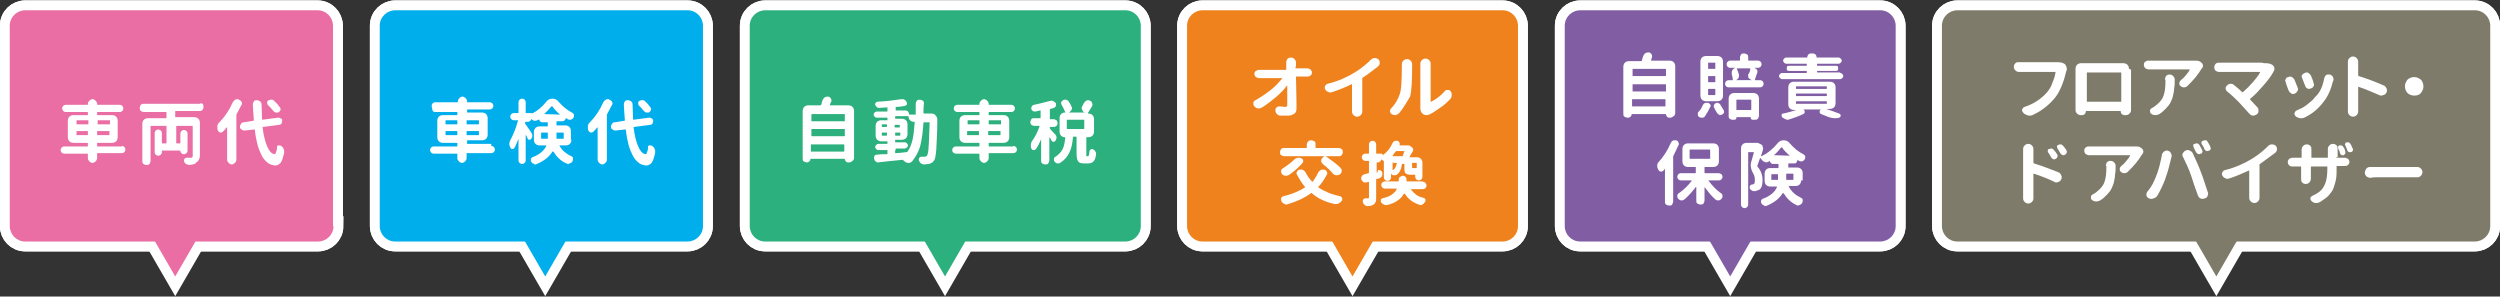 <?xml version="1.0" encoding="utf-8"?>
<!-- Generator: Adobe Illustrator 25.2.1, SVG Export Plug-In . SVG Version: 6.00 Build 0)  -->
<svg version="1.1" id="レイヤー_1" xmlns="http://www.w3.org/2000/svg" xmlns:xlink="http://www.w3.org/1999/xlink" x="0px"
	 y="0px" viewBox="0 0 486.5 57.7" style="enable-background:new 0 0 486.5 57.7;" xml:space="preserve">
<rect x="0" y="0" width="486.5" height="57.7" fill="#333333" stroke="none"/>
<style type="text/css">
	.st0{fill:none;stroke:#FFFFFF;stroke-width:3.838;}
	.st1{fill:#00AEEB;}
	.st2{fill:#2CB07E;}
	.st3{fill:#EF821D;}
	.st4{fill:#815EA4;}
	.st5{fill:#7F7B6B;}
	.st6{fill:#FFFFFF;}
	.st7{fill:#EA6DA4;}
</style>
<g>
	<g>
		<g>
			<g>
				<g>
					<path class="st0" d="M136.8,44c0,1.7-1.4,3-3,3H76.9c-1.7,0-3-1.4-3-3v-39c0-1.7,1.4-3,3-3h56.9c1.7,0,3,1.4,3,3V44z"/>
					<path class="st0" d="M136.8,44c0,1.7-1.4,3-3,3H76.9c-1.7,0-3-1.4-3-3v-39c0-1.7,1.4-3,3-3h56.9c1.7,0,3,1.4,3,3V44z"/>
				</g>
				<polygon class="st0" points="106.1,53.8 110.9,45.5 101.3,45.5 				"/>
			</g>
			<g>
				<g>
					<path class="st1" d="M136.8,44c0,1.7-1.4,3-3,3H76.9c-1.7,0-3-1.4-3-3v-39c0-1.7,1.4-3,3-3h56.9c1.7,0,3,1.4,3,3V44z"/>
				</g>
				<polygon class="st1" points="106.1,53.8 110.9,45.5 101.3,45.5 				"/>
			</g>
		</g>
		<g>
			<g>
				<g>
					<path class="st0" d="M222,44c0,1.7-1.4,3-3,3h-70.1c-1.7,0-3-1.4-3-3v-39c0-1.7,1.4-3,3-3H219c1.7,0,3,1.4,3,3V44z"/>
					<path class="st0" d="M222,44c0,1.7-1.4,3-3,3h-70.1c-1.7,0-3-1.4-3-3v-39c0-1.7,1.4-3,3-3H219c1.7,0,3,1.4,3,3V44z"/>
				</g>
				<polygon class="st0" points="183.9,53.8 188.7,45.5 179.1,45.5 				"/>
			</g>
			<g>
				<g>
					<path class="st2" d="M222,44c0,1.7-1.4,3-3,3h-70.1c-1.7,0-3-1.4-3-3v-39c0-1.7,1.4-3,3-3H219c1.7,0,3,1.4,3,3V44z"/>
				</g>
				<polygon class="st2" points="183.9,53.8 188.7,45.5 179.1,45.5 				"/>
			</g>
		</g>
		<g>
			<g>
				<g>
					<path class="st0" d="M295.4,44c0,1.7-1.4,3-3,3H234c-1.7,0-3-1.4-3-3v-39c0-1.7,1.4-3,3-3h58.4c1.7,0,3,1.4,3,3V44z"/>
					<path class="st0" d="M295.4,44c0,1.7-1.4,3-3,3H234c-1.7,0-3-1.4-3-3v-39c0-1.7,1.4-3,3-3h58.4c1.7,0,3,1.4,3,3V44z"/>
				</g>
				<polygon class="st0" points="263.2,53.8 268,45.5 258.4,45.5 				"/>
			</g>
			<g>
				<g>
					<path class="st3" d="M295.4,44c0,1.7-1.4,3-3,3H234c-1.7,0-3-1.4-3-3v-39c0-1.7,1.4-3,3-3h58.4c1.7,0,3,1.4,3,3V44z"/>
				</g>
				<polygon class="st3" points="263.2,53.8 268,45.5 258.4,45.5 				"/>
			</g>
		</g>
		<g>
			<g>
				<g>
					<path class="st0" d="M368.9,44c0,1.7-1.4,3-3,3h-58.4c-1.7,0-3-1.4-3-3v-39c0-1.7,1.4-3,3-3h58.4c1.7,0,3,1.4,3,3V44z"/>
					<path class="st0" d="M368.9,44c0,1.7-1.4,3-3,3h-58.4c-1.7,0-3-1.4-3-3v-39c0-1.7,1.4-3,3-3h58.4c1.7,0,3,1.4,3,3V44z"/>
				</g>
				<polygon class="st0" points="336.7,53.8 341.5,45.5 331.9,45.5 				"/>
			</g>
			<g>
				<g>
					<path class="st4" d="M368.9,44c0,1.7-1.4,3-3,3h-58.4c-1.7,0-3-1.4-3-3v-39c0-1.7,1.4-3,3-3h58.4c1.7,0,3,1.4,3,3V44z"/>
				</g>
				<polygon class="st4" points="336.7,53.8 341.5,45.5 331.9,45.5 				"/>
			</g>
		</g>
		<g>
			<g>
				<g>
					<path class="st0" d="M484.6,44c0,1.7-1.4,3-3,3H380.9c-1.7,0-3-1.4-3-3v-39c0-1.7,1.4-3,3-3h100.7c1.7,0,3,1.4,3,3V44z"/>
					<path class="st0" d="M484.6,44c0,1.7-1.4,3-3,3H380.9c-1.7,0-3-1.4-3-3v-39c0-1.7,1.4-3,3-3h100.7c1.7,0,3,1.4,3,3V44z"/>
				</g>
				<polygon class="st0" points="431.3,53.8 436.1,45.5 426.5,45.5 				"/>
			</g>
			<g>
				<g>
					<path class="st5" d="M484.6,44c0,1.7-1.4,3-3,3H380.9c-1.7,0-3-1.4-3-3v-39c0-1.7,1.4-3,3-3h100.7c1.7,0,3,1.4,3,3V44z"/>
				</g>
				<polygon class="st5" points="431.3,53.8 436.1,45.5 426.5,45.5 				"/>
			</g>
		</g>
		<g>
			<path class="st6" d="M95.6,28.4c0.2,0,0.4,0.1,0.5,0.2s0.2,0.3,0.2,0.5c0,0.2-0.1,0.4-0.2,0.5c-0.1,0.1-0.3,0.2-0.5,0.2h-4.7
				c-0.1,0-0.1,0-0.1,0.1v0.9c0,0.2-0.1,0.4-0.3,0.6c-0.2,0.2-0.4,0.3-0.6,0.3s-0.4-0.1-0.6-0.3c-0.2-0.2-0.3-0.4-0.3-0.6V30
				c0-0.1,0-0.1-0.1-0.1h-4.5c-0.2,0-0.4-0.1-0.5-0.2c-0.1-0.1-0.2-0.3-0.2-0.5c0-0.2,0.1-0.4,0.2-0.5s0.3-0.2,0.5-0.2h4.5
				c0.1,0,0.1,0,0.1-0.1v-0.5c0-0.1,0-0.1-0.1-0.1h-2.7c-0.3,0-0.6-0.1-0.8-0.3c-0.2-0.2-0.3-0.5-0.3-0.8v-3.2
				c0-0.3,0.1-0.6,0.3-0.8c0.2-0.2,0.5-0.3,0.8-0.3h2.7c0.1,0,0.1,0,0.1-0.1v-0.4c0-0.1,0-0.1-0.1-0.1h-4.2c-0.2,0-0.4-0.1-0.5-0.2
				C84.1,21,84,20.8,84,20.6c0-0.2,0.1-0.4,0.2-0.5c0.1-0.1,0.3-0.2,0.5-0.2H89c0.1,0,0.1,0,0.1-0.1v-0.1c0-0.2,0.1-0.4,0.3-0.6
				s0.4-0.3,0.6-0.3s0.4,0.1,0.6,0.3c0.2,0.2,0.3,0.4,0.3,0.6v0.1c0,0.1,0,0.1,0.1,0.1h4.3c0.2,0,0.4,0.1,0.5,0.2
				c0.1,0.1,0.2,0.3,0.2,0.5c0,0.2-0.1,0.4-0.2,0.5c-0.1,0.1-0.3,0.2-0.5,0.2h-4.3c-0.1,0-0.1,0-0.1,0.1v0.4c0,0.1,0,0.1,0.1,0.1
				h2.8c0.3,0,0.6,0.1,0.8,0.3c0.2,0.2,0.3,0.5,0.3,0.8v3.2c0,0.3-0.1,0.6-0.3,0.8s-0.5,0.3-0.8,0.3h-2.8c-0.1,0-0.1,0-0.1,0.1v0.5
				c0,0.1,0,0.1,0.1,0.1H95.6z M86.8,23.4c-0.1,0-0.1,0-0.1,0.1v0.6c0,0.1,0,0.1,0.1,0.1h2.1c0.1,0,0.1,0,0.1-0.1v-0.6
				c0-0.1,0-0.1-0.1-0.1H86.8z M86.7,26.2c0,0.1,0,0.1,0.1,0.1h2.1c0.1,0,0.1,0,0.1-0.1v-0.6c0-0.1,0-0.1-0.1-0.1h-2.1
				c-0.1,0-0.1,0-0.1,0.1V26.2z M93.2,23.5c0-0.1,0-0.1-0.1-0.1h-2.2c-0.1,0-0.1,0-0.1,0.1v0.6c0,0.1,0,0.1,0.1,0.1h2.2
				c0.1,0,0.1,0,0.1-0.1V23.5z M93.1,26.3c0.1,0,0.1,0,0.1-0.1v-0.6c0-0.1,0-0.1-0.1-0.1h-2.2c-0.1,0-0.1,0-0.1,0.1v0.6
				c0,0.1,0,0.1,0.1,0.1H93.1z"/>
			<path class="st6" d="M111.2,27.2c0,0.3-0.1,0.6-0.3,0.8c-0.2,0.2-0.5,0.3-0.8,0.3h-1.1c0,0,0,0-0.1,0s0,0,0,0.1
				c0.3,0.5,0.6,0.9,1,1.2s0.8,0.6,1.3,0.8c0.2,0.1,0.3,0.2,0.3,0.4c0,0.1,0,0.1,0,0.2c0,0.1,0,0.2-0.1,0.4
				c-0.1,0.2-0.3,0.3-0.5,0.4c-0.1,0-0.2,0.1-0.3,0.1c-0.1,0-0.2,0-0.4-0.1c-1.1-0.5-1.9-1.3-2.5-2.3c0,0,0,0-0.1,0c0,0-0.1,0-0.1,0
				c-0.6,1-1.6,1.8-3,2.4c-0.1,0-0.2,0.1-0.3,0.1c-0.1,0-0.2,0-0.3-0.1c-0.2-0.1-0.4-0.2-0.5-0.4c-0.1-0.1-0.1-0.2-0.1-0.3
				c0-0.1,0-0.1,0-0.2c0-0.2,0.2-0.3,0.3-0.4c1.4-0.5,2.3-1.3,2.7-2.2c0,0,0-0.1,0-0.1c0,0,0,0-0.1,0h-1.2c-0.3,0-0.6-0.1-0.8-0.3
				c-0.2-0.2-0.3-0.5-0.3-0.8v-1.5c0-0.3,0.1-0.6,0.3-0.8s0.5-0.3,0.8-0.3h1.5c0.1,0,0.1,0,0.1-0.1v-0.6c0-0.1,0-0.1-0.1-0.1h-1
				c-0.2,0-0.3-0.1-0.4-0.2c-0.1-0.1-0.2-0.3-0.2-0.4c0,0,0,0,0,0s0,0,0,0c-0.1,0.1-0.2,0.2-0.4,0.2c-0.1,0.1-0.2,0.1-0.4,0.1
				c-0.1,0-0.1,0-0.2,0c-0.2-0.1-0.4-0.2-0.5-0.4c0,0,0,0,0,0c0,0,0,0,0,0c0,0,0,0,0,0c0,0.2-0.1,0.3-0.2,0.4
				c-0.1,0.1-0.3,0.2-0.4,0.2h-0.5c-0.1,0-0.1,0-0.1,0.1V24c0,0.1,0,0.2,0.1,0.2c0.2,0.3,0.6,0.9,1.1,1.6c0.1,0.2,0.2,0.4,0.2,0.6
				c0,0.2-0.1,0.4-0.2,0.6c-0.1,0.1-0.2,0.2-0.3,0.2c0,0,0,0-0.1,0c-0.2,0-0.3-0.1-0.3-0.2c-0.1-0.2-0.2-0.5-0.4-0.8c0,0,0,0,0,0
				c0,0,0,0,0,0v5c0,0.2-0.1,0.4-0.2,0.5c-0.1,0.1-0.3,0.2-0.5,0.2s-0.4-0.1-0.5-0.2s-0.2-0.3-0.2-0.5V27c0,0,0,0,0,0c0,0,0,0,0,0
				c-0.3,0.7-0.5,1.3-0.8,1.8c-0.1,0.1-0.2,0.2-0.4,0.2c0,0,0,0,0,0c-0.2,0-0.3-0.1-0.4-0.3c-0.1-0.2-0.2-0.5-0.2-0.7
				c0-0.2,0.1-0.5,0.2-0.7c0.6-1.1,1.1-2.4,1.5-3.8c0,0,0-0.1,0-0.1c0,0-0.1,0-0.1,0h-0.7c-0.2,0-0.4-0.1-0.5-0.2s-0.2-0.3-0.2-0.5
				c0-0.2,0.1-0.4,0.2-0.5s0.3-0.2,0.5-0.2h0.8c0.1,0,0.1,0,0.1-0.1v-2c0-0.2,0.1-0.4,0.2-0.5s0.3-0.2,0.5-0.2s0.4,0.1,0.5,0.2
				c0.1,0.1,0.2,0.3,0.2,0.5v2c0,0.1,0,0.1,0.1,0.1h1c0.1,0,0.1,0,0.1,0.1c1.1-0.5,2-1.3,2.8-2.3c0.3-0.4,0.7-0.6,1.2-0.6
				s0.9,0.2,1.2,0.6c0.8,0.9,1.6,1.6,2.6,2.1c0.2,0.1,0.3,0.2,0.4,0.4c0,0.1,0,0.2,0,0.2c0,0.1,0,0.2-0.1,0.4
				c-0.1,0.2-0.3,0.3-0.5,0.4c-0.1,0-0.2,0-0.2,0c-0.1,0-0.3,0-0.4-0.1c-0.1-0.1-0.2-0.1-0.3-0.2c0,0-0.1,0-0.1,0
				c0,0.2-0.1,0.3-0.2,0.4s-0.3,0.2-0.4,0.2h-1.1c-0.1,0-0.1,0-0.1,0.1v0.6c0,0.1,0,0.1,0.1,0.1h1.6c0.3,0,0.6,0.1,0.8,0.3
				s0.3,0.5,0.3,0.8V27.2z M105.3,26.9c0,0.1,0,0.1,0.1,0.1h1.1c0.1,0,0.1,0,0.1-0.1c0-0.1,0-0.2,0-0.3v-0.7c0-0.1,0-0.1-0.1-0.1
				h-1.1c-0.1,0-0.1,0-0.1,0.1V26.9z M105.9,22.2C105.9,22.2,105.9,22.2,105.9,22.2C105.9,22.2,105.9,22.2,105.9,22.2l3.1,0.1
				c0,0,0,0,0,0c0,0,0,0,0,0c-0.6-0.5-1.1-1-1.5-1.6c0,0,0,0-0.1,0c0,0-0.1,0-0.1,0C107,21.1,106.5,21.6,105.9,22.2z M109.7,25.9
				c0-0.1,0-0.1-0.1-0.1h-1.2c-0.1,0-0.1,0-0.1,0.1v0.7c0,0.1,0,0.2,0,0.3c0,0,0,0.1,0,0.1c0,0,0.1,0,0.1,0h1.2c0.1,0,0.1,0,0.1-0.1
				V25.9z"/>
			<path class="st6" d="M117.4,19.9c0.1-0.2,0.3-0.4,0.5-0.5c0.1-0.1,0.3-0.1,0.4-0.1c0.1,0,0.2,0,0.3,0.1c0.2,0.1,0.4,0.2,0.5,0.4
				c0,0.1,0.1,0.2,0.1,0.3s0,0.2-0.1,0.3c-0.3,0.6-0.6,1.1-0.9,1.7c0,0.1-0.1,0.2-0.1,0.2v8.8c0,0.2-0.1,0.4-0.3,0.6
				c-0.2,0.2-0.4,0.3-0.6,0.3c-0.2,0-0.4-0.1-0.6-0.3c-0.2-0.2-0.3-0.4-0.3-0.6v-6.3c0,0,0,0,0,0c0,0,0,0-0.1,0
				c-0.2,0.3-0.5,0.6-0.7,0.8c-0.1,0.1-0.3,0.2-0.4,0.2c0,0-0.1,0-0.1,0c-0.2,0-0.4-0.2-0.5-0.4c-0.1-0.2-0.1-0.4-0.1-0.6
				c0-0.1,0-0.1,0-0.2c0-0.3,0.1-0.5,0.3-0.7C115.8,22.8,116.7,21.5,117.4,19.9z M127.1,23.4c0,0,0,0.1,0,0.1c0,0.2,0,0.3-0.1,0.5
				c-0.1,0.2-0.3,0.3-0.5,0.3l-3.1,0.4c-0.1,0-0.1,0.1-0.1,0.1c0.2,1.6,0.5,2.8,0.9,3.7s0.8,1.4,1.4,1.5c0.1,0,0.2,0,0.2-0.1
				s0.1-0.2,0.2-0.5s0.1-0.5,0.1-0.8c0-0.2,0.1-0.3,0.3-0.3c0.1,0,0.1,0,0.2,0c0.1,0,0.2,0,0.3,0.1c0.2,0.1,0.4,0.3,0.5,0.6
				c0.1,0.2,0.1,0.3,0.1,0.5c0,0.1,0,0.1,0,0.2c-0.2,0.9-0.4,1.6-0.7,2c-0.3,0.3-0.6,0.5-1,0.5c0,0,0,0-0.1,0
				c-0.6-0.1-1.1-0.2-1.5-0.6c-0.4-0.3-0.8-0.8-1.1-1.4s-0.6-1.3-0.8-2.1c-0.2-0.8-0.4-1.7-0.5-2.8c0-0.1-0.1-0.1-0.2-0.1l-1.8,0.2
				c0,0-0.1,0-0.1,0c-0.2,0-0.3-0.1-0.5-0.2c-0.2-0.1-0.3-0.3-0.3-0.5c0,0,0-0.1,0-0.1c0-0.2,0.1-0.3,0.2-0.5
				c0.1-0.2,0.3-0.3,0.5-0.3l1.9-0.3c0.1,0,0.1-0.1,0.1-0.1c-0.1-1.6-0.2-2.6-0.2-3.1c0-0.2,0.1-0.4,0.2-0.6
				c0.2-0.2,0.4-0.2,0.6-0.2c0.2,0,0.4,0.1,0.6,0.2c0.2,0.2,0.3,0.4,0.3,0.6c0,1.1,0.1,2,0.1,2.9c0,0.1,0.1,0.1,0.1,0.1l3-0.4
				c0,0,0.1,0,0.1,0c0.2,0,0.3,0.1,0.5,0.2C126.9,23,127,23.2,127.1,23.4z M126.5,20.8c0.1,0.1,0.2,0.3,0.2,0.4c0,0,0,0.1,0,0.1
				c0,0.2-0.2,0.4-0.3,0.5c-0.1,0.1-0.3,0.1-0.4,0.1c-0.1,0-0.1,0-0.2,0c-0.2,0-0.4-0.2-0.5-0.3c-0.3-0.4-0.6-0.7-1-1.1
				c-0.1-0.1-0.1-0.3-0.1-0.4c0,0,0-0.1,0-0.1c0-0.2,0.1-0.3,0.3-0.4c0.2-0.1,0.3-0.1,0.5-0.1c0,0,0.1,0,0.1,0
				c0.2,0,0.4,0.1,0.5,0.3C125.9,20,126.2,20.4,126.5,20.8z"/>
		</g>
		<g>
			<g>
				<g>
					<path class="st0" d="M64.9,44c0,1.7-1.4,3-3,3H4.9c-1.7,0-3-1.4-3-3v-39c0-1.7,1.4-3,3-3h56.9c1.7,0,3,1.4,3,3V44z"/>
					<path class="st0" d="M64.9,44c0,1.7-1.4,3-3,3H4.9c-1.7,0-3-1.4-3-3v-39c0-1.7,1.4-3,3-3h56.9c1.7,0,3,1.4,3,3V44z"/>
				</g>
				<polygon class="st0" points="34.1,53.8 38.9,45.5 29.3,45.5 				"/>
			</g>
			<g>
				<g>
					<path class="st7" d="M64.9,44c0,1.7-1.4,3-3,3H4.9c-1.7,0-3-1.4-3-3v-39c0-1.7,1.4-3,3-3h56.9c1.7,0,3,1.4,3,3V44z"/>
				</g>
				<polygon class="st7" points="34.1,53.8 38.9,45.5 29.3,45.5 				"/>
			</g>
		</g>
		<g>
			<path class="st6" d="M23.7,28.4c0.2,0,0.4,0.1,0.5,0.2s0.2,0.3,0.2,0.5c0,0.2-0.1,0.4-0.2,0.5c-0.1,0.1-0.3,0.2-0.5,0.2h-4.7
				c-0.1,0-0.1,0-0.1,0.1v0.9c0,0.2-0.1,0.4-0.3,0.6c-0.2,0.2-0.4,0.3-0.6,0.3s-0.4-0.1-0.6-0.3c-0.2-0.2-0.3-0.4-0.3-0.6V30
				c0-0.1,0-0.1-0.1-0.1h-4.5c-0.2,0-0.4-0.1-0.5-0.2c-0.1-0.1-0.2-0.3-0.2-0.5c0-0.2,0.1-0.4,0.2-0.5s0.3-0.2,0.5-0.2h4.5
				c0.1,0,0.1,0,0.1-0.1v-0.5c0-0.1,0-0.1-0.1-0.1h-2.7c-0.3,0-0.6-0.1-0.8-0.3c-0.2-0.2-0.3-0.5-0.3-0.8v-3.2
				c0-0.3,0.1-0.6,0.3-0.8c0.2-0.2,0.5-0.3,0.8-0.3h2.7c0.1,0,0.1,0,0.1-0.1v-0.4c0-0.1,0-0.1-0.1-0.1h-4.2c-0.2,0-0.4-0.1-0.5-0.2
				c-0.1-0.1-0.2-0.3-0.2-0.5c0-0.2,0.1-0.4,0.2-0.5c0.1-0.1,0.3-0.2,0.5-0.2h4.2c0.1,0,0.1,0,0.1-0.1v-0.1c0-0.2,0.1-0.4,0.3-0.6
				s0.4-0.3,0.6-0.3s0.4,0.1,0.6,0.3c0.2,0.2,0.3,0.4,0.3,0.6v0.1c0,0.1,0,0.1,0.1,0.1h4.3c0.2,0,0.4,0.1,0.5,0.2
				c0.1,0.1,0.2,0.3,0.2,0.5c0,0.2-0.1,0.4-0.2,0.5c-0.1,0.1-0.3,0.2-0.5,0.2h-4.3c-0.1,0-0.1,0-0.1,0.1v0.4c0,0.1,0,0.1,0.1,0.1
				h2.8c0.3,0,0.6,0.1,0.8,0.3c0.2,0.2,0.3,0.5,0.3,0.8v3.2c0,0.3-0.1,0.6-0.3,0.8s-0.5,0.3-0.8,0.3h-2.8c-0.1,0-0.1,0-0.1,0.1v0.5
				c0,0.1,0,0.1,0.1,0.1H23.7z M15,23.4c-0.1,0-0.1,0-0.1,0.1v0.6c0,0.1,0,0.1,0.1,0.1h2.1c0.1,0,0.1,0,0.1-0.1v-0.6
				c0-0.1,0-0.1-0.1-0.1H15z M14.8,26.2c0,0.1,0,0.1,0.1,0.1h2.1c0.1,0,0.1,0,0.1-0.1v-0.6c0-0.1,0-0.1-0.1-0.1H15
				c-0.1,0-0.1,0-0.1,0.1V26.2z M21.4,23.5c0-0.1,0-0.1-0.1-0.1h-2.2c-0.1,0-0.1,0-0.1,0.1v0.6c0,0.1,0,0.1,0.1,0.1h2.2
				c0.1,0,0.1,0,0.1-0.1V23.5z M21.2,26.3c0.1,0,0.1,0,0.1-0.1v-0.6c0-0.1,0-0.1-0.1-0.1h-2.2c-0.1,0-0.1,0-0.1,0.1v0.6
				c0,0.1,0,0.1,0.1,0.1H21.2z"/>
			<path class="st6" d="M39.4,20.2c0.2,0.2,0.2,0.3,0.2,0.6s-0.1,0.4-0.2,0.6c-0.2,0.2-0.3,0.2-0.6,0.2h-4.6c-0.1,0-0.1,0-0.1,0.1v1
				c0,0.1,0,0.1,0.1,0.1h3.6c0.3,0,0.6,0.1,0.8,0.3c0.2,0.2,0.3,0.5,0.3,0.8v6.3c0,0.4-0.1,0.7-0.2,0.9c-0.1,0.2-0.3,0.4-0.5,0.5
				C38,32,37.5,32,36.8,32.1c0,0,0,0,0,0c-0.2,0-0.4-0.1-0.6-0.2c-0.2-0.1-0.3-0.3-0.4-0.5c0-0.1,0-0.1,0-0.2c0-0.1,0-0.2,0.1-0.3
				c0.1-0.1,0.2-0.2,0.4-0.2h0c0.2,0,0.3,0,0.5,0c0.2,0,0.3,0,0.4,0c0.1,0,0.2,0,0.2-0.1c0,0,0.1-0.1,0.1-0.2v-5.8
				c0-0.1,0-0.1-0.1-0.1h-3c-0.1,0-0.1,0-0.1,0.1v3.2c0,0.1,0,0.1,0.1,0.1H35c0.1,0,0.1,0,0.1-0.1v-1.8c0-0.2,0.1-0.4,0.2-0.5
				c0.1-0.1,0.3-0.2,0.5-0.2s0.4,0.1,0.5,0.2c0.1,0.1,0.2,0.3,0.2,0.5v3.3c0,0.2-0.1,0.4-0.2,0.5c-0.1,0.1-0.3,0.2-0.5,0.2h-0.1
				c-0.2,0-0.3-0.1-0.4-0.2s-0.2-0.3-0.2-0.4c0-0.1,0-0.1-0.1-0.1h-3.4c-0.1,0-0.1,0-0.1,0.1v0.2c0,0.2-0.1,0.4-0.2,0.5
				c-0.1,0.1-0.3,0.2-0.5,0.2c-0.2,0-0.4-0.1-0.5-0.2c-0.1-0.1-0.2-0.3-0.2-0.5v-3.7c0-0.2,0.1-0.4,0.2-0.5c0.1-0.1,0.3-0.2,0.5-0.2
				c0.2,0,0.4,0.1,0.5,0.2c0.1,0.1,0.2,0.3,0.2,0.5v1.9c0,0.1,0,0.1,0.1,0.1h0.7c0.1,0,0.1,0,0.1-0.1v-3.2c0-0.1,0-0.1-0.1-0.1h-2.9
				c-0.1,0-0.1,0-0.1,0.1v6.7c0,0.2-0.1,0.4-0.2,0.6c-0.2,0.2-0.3,0.2-0.6,0.2s-0.4-0.1-0.6-0.2c-0.2-0.2-0.2-0.3-0.2-0.6v-7.2
				c0-0.3,0.1-0.6,0.3-0.8c0.2-0.2,0.5-0.3,0.8-0.3h3.5c0.1,0,0.1,0,0.1-0.1v-1c0-0.1,0-0.1-0.1-0.1H28c-0.2,0-0.4-0.1-0.6-0.2
				c-0.2-0.2-0.2-0.3-0.2-0.6s0.1-0.4,0.2-0.6c0.2-0.2,0.3-0.2,0.6-0.2h10.9C39.1,20,39.3,20.1,39.4,20.2z"/>
			<path class="st6" d="M45.3,19.9c0.1-0.2,0.3-0.4,0.5-0.5c0.1-0.1,0.3-0.1,0.4-0.1c0.1,0,0.2,0,0.3,0.1c0.2,0.1,0.4,0.2,0.5,0.4
				c0,0.1,0.1,0.2,0.1,0.3s0,0.2-0.1,0.3c-0.3,0.6-0.6,1.1-0.9,1.7c0,0.1-0.1,0.2-0.1,0.2v8.8c0,0.2-0.1,0.4-0.3,0.6
				c-0.2,0.2-0.4,0.3-0.6,0.3c-0.2,0-0.4-0.1-0.6-0.3c-0.2-0.2-0.3-0.4-0.3-0.6v-6.3c0,0,0,0,0,0c0,0,0,0-0.1,0
				c-0.2,0.3-0.5,0.6-0.7,0.8c-0.1,0.1-0.3,0.2-0.4,0.2c0,0-0.1,0-0.1,0c-0.2,0-0.4-0.2-0.5-0.4c-0.1-0.2-0.1-0.4-0.1-0.6
				c0-0.1,0-0.1,0-0.2c0-0.3,0.1-0.5,0.3-0.7C43.7,22.8,44.6,21.5,45.3,19.9z M54.9,23.4c0,0,0,0.1,0,0.1c0,0.2,0,0.3-0.1,0.5
				c-0.1,0.2-0.3,0.3-0.5,0.3l-3.1,0.4c-0.1,0-0.1,0.1-0.1,0.1c0.2,1.6,0.5,2.8,0.9,3.7s0.8,1.4,1.4,1.5c0.1,0,0.2,0,0.2-0.1
				s0.1-0.2,0.2-0.5s0.1-0.5,0.1-0.8c0-0.2,0.1-0.3,0.3-0.3c0.1,0,0.1,0,0.2,0c0.1,0,0.2,0,0.3,0.1c0.2,0.1,0.4,0.3,0.5,0.6
				c0.1,0.2,0.1,0.3,0.1,0.5c0,0.1,0,0.1,0,0.2c-0.2,0.9-0.4,1.6-0.7,2c-0.3,0.3-0.6,0.5-1,0.5c0,0,0,0-0.1,0
				c-0.6-0.1-1.1-0.2-1.5-0.6c-0.4-0.3-0.8-0.8-1.1-1.4s-0.6-1.3-0.8-2.1c-0.2-0.8-0.4-1.7-0.5-2.8c0-0.1-0.1-0.1-0.2-0.1l-1.8,0.2
				c0,0-0.1,0-0.1,0c-0.2,0-0.3-0.1-0.5-0.2c-0.2-0.1-0.3-0.3-0.3-0.5c0,0,0-0.1,0-0.1c0-0.2,0.1-0.3,0.2-0.5
				c0.1-0.2,0.3-0.3,0.5-0.3l1.9-0.3c0.1,0,0.1-0.1,0.1-0.1c-0.1-1.6-0.2-2.6-0.2-3.1c0-0.2,0.1-0.4,0.2-0.6
				c0.2-0.2,0.4-0.2,0.6-0.2c0.2,0,0.4,0.1,0.6,0.2c0.2,0.2,0.3,0.4,0.3,0.6c0,1.1,0.1,2,0.1,2.9c0,0.1,0.1,0.1,0.1,0.1l3-0.4
				c0,0,0.1,0,0.1,0c0.2,0,0.3,0.1,0.5,0.2C54.8,23,54.9,23.2,54.9,23.4z M54.4,20.8c0.1,0.1,0.2,0.3,0.2,0.4c0,0,0,0.1,0,0.1
				c0,0.2-0.2,0.4-0.3,0.5c-0.1,0.1-0.3,0.1-0.4,0.1c-0.1,0-0.1,0-0.2,0c-0.2,0-0.4-0.2-0.5-0.3c-0.3-0.4-0.6-0.7-1-1.1
				C52,20.3,52,20.2,52,20c0,0,0-0.1,0-0.1c0-0.2,0.1-0.3,0.3-0.4c0.2-0.1,0.3-0.1,0.5-0.1c0,0,0.1,0,0.1,0c0.2,0,0.4,0.1,0.5,0.3
				C53.8,20,54.1,20.4,54.4,20.8z"/>
		</g>
		<g>
			<path class="st6" d="M161.5,20.4C161.5,20.4,161.5,20.5,161.5,20.4c0,0.1,0,0.1,0.1,0.1h3.5c0.3,0,0.6,0.1,0.8,0.3
				c0.2,0.2,0.3,0.5,0.3,0.8v9.1c0,0.2-0.1,0.5-0.3,0.6c-0.2,0.2-0.4,0.3-0.6,0.3H165c-0.2,0-0.3-0.1-0.4-0.2
				c-0.1-0.1-0.2-0.3-0.2-0.4c0,0,0-0.1-0.1-0.1h-6.5c0,0-0.1,0-0.1,0.1c0,0.2-0.1,0.3-0.2,0.4c-0.1,0.1-0.3,0.2-0.4,0.2H157
				c-0.2,0-0.4-0.1-0.6-0.2s-0.2-0.4-0.2-0.6v-9.2c0-0.3,0.1-0.6,0.3-0.8c0.2-0.2,0.5-0.3,0.8-0.3h2.3c0.1,0,0.1,0,0.2-0.1
				c0.1-0.2,0.1-0.5,0.2-0.7c0.1-0.3,0.2-0.5,0.4-0.7c0.2-0.1,0.4-0.2,0.6-0.2c0,0,0.1,0,0.1,0c0.3,0,0.4,0.1,0.6,0.4
				c0.1,0.1,0.1,0.3,0.1,0.4c0,0.1,0,0.2-0.1,0.3C161.6,20,161.6,20.2,161.5,20.4z M164.4,22.3c0-0.1,0-0.1-0.1-0.1h-6.3
				c-0.1,0-0.1,0-0.1,0.1v1.2c0,0.1,0,0.1,0.1,0.1h6.3c0.1,0,0.1,0,0.1-0.1V22.3z M164.4,25.2c0-0.1,0-0.1-0.1-0.1h-6.3
				c-0.1,0-0.1,0-0.1,0.1v1.2c0,0.1,0,0.1,0.1,0.1h6.3c0.1,0,0.1,0,0.1-0.1V25.2z M157.8,29.4c0,0.1,0,0.1,0.1,0.1h6.3
				c0.1,0,0.1,0,0.1-0.1v-1.2c0-0.1,0-0.1-0.1-0.1h-6.3c-0.1,0-0.1,0-0.1,0.1V29.4z"/>
			<path class="st6" d="M179.7,22C179.7,22.1,179.7,22.1,179.7,22c0.1,0.1,0.1,0.1,0.1,0.1h1.5c0.3,0,0.6,0.1,0.8,0.4
				c0.2,0.2,0.3,0.5,0.3,0.8c0,2-0.1,4-0.2,5.8c-0.1,1.1-0.2,1.8-0.4,2.1c-0.2,0.2-0.3,0.4-0.5,0.5c-0.2,0.1-0.4,0.2-0.6,0.2
				c-0.2,0-0.5,0.1-0.9,0.1c-0.2,0-0.4-0.1-0.6-0.2c-0.2-0.2-0.3-0.4-0.4-0.6c0-0.1,0-0.1,0-0.2c0-0.1,0-0.2,0.1-0.3
				c0.1-0.1,0.2-0.2,0.4-0.2c0,0,0,0,0,0c0.2,0,0.4,0,0.6,0c0.2,0,0.4-0.1,0.5-0.2c0.1-0.2,0.3-0.8,0.3-1.7c0.1-1,0.1-2.5,0.2-4.7
				c0,0,0-0.1,0-0.1s-0.1,0-0.1,0h-1c-0.1,0-0.1,0-0.1,0.1c-0.1,1.7-0.3,3.2-0.6,4.4c-0.3,1.2-0.9,2.2-1.6,3.1
				c-0.2,0.2-0.4,0.3-0.7,0.3c0,0-0.1,0-0.1,0c-0.3,0-0.6-0.2-0.8-0.4c0,0-0.1-0.1-0.1-0.1c-0.1-0.1-0.1-0.1-0.2-0.1
				c-2.2,0.2-3.8,0.4-4.7,0.5c0,0-0.1,0-0.1,0c-0.2,0-0.3-0.1-0.4-0.2c-0.2-0.1-0.2-0.3-0.3-0.5c0-0.1,0-0.2,0-0.4
				c0-0.1,0.1-0.2,0.2-0.3c0.1-0.1,0.2-0.1,0.3-0.1c0.8-0.1,1.4-0.1,2-0.1c0.1,0,0.1,0,0.1-0.1v-0.6c0-0.1,0-0.1-0.1-0.1h-1.7
				c-0.2,0-0.3-0.1-0.4-0.2c-0.1-0.1-0.2-0.3-0.2-0.4s0.1-0.3,0.2-0.4c0.1-0.1,0.3-0.2,0.4-0.2h1.7c0.1,0,0.1,0,0.1-0.1v-0.3
				c0-0.1,0-0.1-0.1-0.1h-1.1c-0.3,0-0.6-0.1-0.8-0.3c-0.2-0.2-0.3-0.5-0.3-0.8v-1.9c0-0.3,0.1-0.6,0.3-0.8c0.2-0.2,0.5-0.3,0.8-0.3
				h1.1c0.1,0,0.1,0,0.1-0.1v-0.3c0-0.1,0-0.1-0.1-0.1h-2c-0.2,0-0.3-0.1-0.4-0.2s-0.2-0.3-0.2-0.4s0.1-0.3,0.2-0.4
				c0.1-0.1,0.3-0.2,0.4-0.2h2c0.1,0,0.1,0,0.1-0.1V21c0,0,0-0.1,0-0.1s-0.1,0-0.1,0c-0.6,0-1.1,0.1-1.6,0.1c0,0,0,0,0,0
				c-0.2,0-0.3-0.1-0.4-0.2c-0.1-0.1-0.2-0.2-0.3-0.4c0-0.1,0-0.3,0.1-0.4s0.2-0.2,0.3-0.2c1.9-0.1,3.4-0.3,4.7-0.5
				c0.1,0,0.1,0,0.2,0c0.1,0,0.3,0,0.4,0.1c0.2,0.1,0.3,0.2,0.4,0.4c0,0.1,0.1,0.2,0.1,0.3c0,0.1,0,0.1,0,0.2
				c-0.1,0.2-0.2,0.2-0.4,0.3c-0.5,0.1-1.1,0.2-1.7,0.2c-0.1,0-0.1,0.1-0.1,0.2v0.4c0,0.1,0,0.1,0.1,0.1h1.8c0.2,0,0.4,0.1,0.5,0.2
				c0.1,0.1,0.2,0.3,0.2,0.5c0,0.1,0,0.1,0.1,0.1h1.1c0.1,0,0.1,0,0.1-0.1c0-0.5,0-1.2,0-2c0-0.2,0.1-0.4,0.2-0.6
				c0.2-0.2,0.3-0.2,0.6-0.2c0.2,0,0.4,0.1,0.6,0.2c0.2,0.2,0.2,0.3,0.2,0.6C179.7,20.8,179.7,21.5,179.7,22z M171.7,24.2
				c-0.1,0-0.1,0-0.1,0.1v0.3c0,0.1,0,0.1,0.1,0.1h0.8c0.1,0,0.1,0,0.1-0.1v-0.3c0-0.1,0-0.1-0.1-0.1H171.7z M171.6,26.3
				c0,0.1,0,0.1,0.1,0.1h0.8c0.1,0,0.1,0,0.1-0.1v-0.4c0-0.1,0-0.1-0.1-0.1h-0.8c-0.1,0-0.1,0-0.1,0.1V26.3z M174.3,29.2
				c-0.1,0-0.1,0-0.1,0.1v0.4c0,0,0,0.1,0,0.1c0,0,0.1,0,0.1,0c0.5,0,1.3-0.1,2.1-0.2c0.1,0,0.2,0,0.2-0.1c0.5-0.7,0.8-1.5,1-2.4
				s0.3-2,0.4-3.3c0-0.1,0-0.1-0.1-0.1h-0.1c-0.3,0-0.5-0.1-0.7-0.3c-0.2-0.2-0.3-0.4-0.3-0.7c0-0.1,0-0.1-0.1-0.1h-2.4
				c-0.1,0-0.1,0-0.1,0.1V23c0,0.1,0,0.1,0.1,0.1h1.2c0.3,0,0.6,0.1,0.8,0.3c0.2,0.2,0.3,0.5,0.3,0.8v1.9c0,0.3-0.1,0.6-0.3,0.8
				s-0.5,0.3-0.8,0.3h-1.2c-0.1,0-0.1,0-0.1,0.1v0.3c0,0.1,0,0.1,0.1,0.1h1.8c0.2,0,0.3,0.1,0.4,0.2c0.1,0.1,0.2,0.3,0.2,0.4
				s-0.1,0.3-0.2,0.4s-0.3,0.2-0.4,0.2H174.3z M174.1,24.7c0,0.1,0,0.1,0.1,0.1h0.8c0.1,0,0.1,0,0.1-0.1v-0.3c0-0.1,0-0.1-0.1-0.1
				h-0.8c-0.1,0-0.1,0-0.1,0.1V24.7z M175.2,25.9c0-0.1,0-0.1-0.1-0.1h-0.8c-0.1,0-0.1,0-0.1,0.1v0.4c0,0.1,0,0.1,0.1,0.1h0.8
				c0.1,0,0.1,0,0.1-0.1V25.9z"/>
			<path class="st6" d="M197.2,28.4c0.2,0,0.4,0.1,0.5,0.2s0.2,0.3,0.2,0.5c0,0.2-0.1,0.4-0.2,0.5c-0.1,0.1-0.3,0.2-0.5,0.2h-4.7
				c-0.1,0-0.1,0-0.1,0.1v0.9c0,0.2-0.1,0.4-0.3,0.6c-0.2,0.2-0.4,0.3-0.6,0.3s-0.4-0.1-0.6-0.3c-0.2-0.2-0.3-0.4-0.3-0.6V30
				c0-0.1,0-0.1-0.1-0.1H186c-0.2,0-0.4-0.1-0.5-0.2c-0.1-0.1-0.2-0.3-0.2-0.5c0-0.2,0.1-0.4,0.2-0.5s0.3-0.2,0.5-0.2h4.5
				c0.1,0,0.1,0,0.1-0.1v-0.5c0-0.1,0-0.1-0.1-0.1h-2.7c-0.3,0-0.6-0.1-0.8-0.3c-0.2-0.2-0.3-0.5-0.3-0.8v-3.2
				c0-0.3,0.1-0.6,0.3-0.8c0.2-0.2,0.5-0.3,0.8-0.3h2.7c0.1,0,0.1,0,0.1-0.1v-0.4c0-0.1,0-0.1-0.1-0.1h-4.2c-0.2,0-0.4-0.1-0.5-0.2
				c-0.1-0.1-0.2-0.3-0.2-0.5c0-0.2,0.1-0.4,0.2-0.5c0.1-0.1,0.3-0.2,0.5-0.2h4.2c0.1,0,0.1,0,0.1-0.1v-0.1c0-0.2,0.1-0.4,0.3-0.6
				s0.4-0.3,0.6-0.3s0.4,0.1,0.6,0.3c0.2,0.2,0.3,0.4,0.3,0.6v0.1c0,0.1,0,0.1,0.1,0.1h4.3c0.2,0,0.4,0.1,0.5,0.2
				c0.1,0.1,0.2,0.3,0.2,0.5c0,0.2-0.1,0.4-0.2,0.5c-0.1,0.1-0.3,0.2-0.5,0.2h-4.3c-0.1,0-0.1,0-0.1,0.1v0.4c0,0.1,0,0.1,0.1,0.1
				h2.8c0.3,0,0.6,0.1,0.8,0.3c0.2,0.2,0.3,0.5,0.3,0.8v3.2c0,0.3-0.1,0.6-0.3,0.8s-0.5,0.3-0.8,0.3h-2.8c-0.1,0-0.1,0-0.1,0.1v0.5
				c0,0.1,0,0.1,0.1,0.1H197.2z M188.4,23.4c-0.1,0-0.1,0-0.1,0.1v0.6c0,0.1,0,0.1,0.1,0.1h2.1c0.1,0,0.1,0,0.1-0.1v-0.6
				c0-0.1,0-0.1-0.1-0.1H188.4z M188.2,26.2c0,0.1,0,0.1,0.1,0.1h2.1c0.1,0,0.1,0,0.1-0.1v-0.6c0-0.1,0-0.1-0.1-0.1h-2.1
				c-0.1,0-0.1,0-0.1,0.1V26.2z M194.8,23.5c0-0.1,0-0.1-0.1-0.1h-2.2c-0.1,0-0.1,0-0.1,0.1v0.6c0,0.1,0,0.1,0.1,0.1h2.2
				c0.1,0,0.1,0,0.1-0.1V23.5z M194.6,26.3c0.1,0,0.1,0,0.1-0.1v-0.6c0-0.1,0-0.1-0.1-0.1h-2.2c-0.1,0-0.1,0-0.1,0.1v0.6
				c0,0.1,0,0.1,0.1,0.1H194.6z"/>
			<path class="st6" d="M205.3,26.1c0.2,0.2,0.3,0.4,0.3,0.7c0,0.2-0.1,0.4-0.2,0.6c-0.1,0.1-0.2,0.2-0.4,0.2c0,0,0,0,0,0
				c-0.2,0-0.3-0.1-0.4-0.3c-0.1-0.2-0.2-0.4-0.4-0.6c0,0,0,0,0,0c0,0,0,0,0,0v4.5c0,0.2-0.1,0.4-0.2,0.6c-0.2,0.2-0.3,0.2-0.6,0.2
				c-0.2,0-0.4-0.1-0.6-0.2c-0.2-0.2-0.2-0.3-0.2-0.6v-4.1c0,0,0,0,0,0s0,0,0,0c-0.3,0.7-0.6,1.3-1,1.9c-0.1,0.1-0.2,0.2-0.4,0.2
				c0,0,0,0-0.1,0c-0.2,0-0.3-0.1-0.4-0.3c-0.1-0.2-0.1-0.4-0.1-0.6c0,0,0-0.1,0-0.1c0-0.3,0.1-0.5,0.2-0.7c0.6-0.8,1.1-1.8,1.5-2.9
				c0,0,0-0.1,0-0.1s0,0-0.1,0h-0.9c-0.2,0-0.4-0.1-0.6-0.2c-0.1-0.2-0.2-0.3-0.2-0.5s0.1-0.4,0.2-0.6c0.1-0.2,0.3-0.2,0.6-0.2h1.1
				c0.1,0,0.1,0,0.1-0.1v-1.3c0,0,0-0.1,0-0.1c0,0-0.1,0-0.1,0c-0.3,0.1-0.6,0.1-0.9,0.2c0,0-0.1,0-0.1,0c-0.1,0-0.3,0-0.4-0.1
				c-0.2-0.1-0.3-0.3-0.3-0.4c0-0.1,0-0.1,0-0.2c0-0.1,0-0.2,0.1-0.3c0.1-0.2,0.2-0.2,0.4-0.3c1.1-0.2,2.1-0.5,2.9-0.7
				c0.1,0,0.3-0.1,0.4-0.1c0.1,0,0.2,0,0.3,0c0.2,0.1,0.4,0.2,0.6,0.4c0.1,0.1,0.1,0.2,0.1,0.4c0,0.1,0,0.1,0,0.2
				c-0.1,0.2-0.2,0.3-0.4,0.4c-0.2,0.1-0.5,0.1-0.7,0.2c-0.1,0-0.1,0.1-0.1,0.2v1.7c0,0.1,0,0.1,0.1,0.1h0.6c0.2,0,0.4,0.1,0.6,0.2
				c0.1,0.2,0.2,0.3,0.2,0.6s-0.1,0.4-0.2,0.5c-0.1,0.1-0.3,0.2-0.6,0.2h-0.6c-0.1,0-0.1,0-0.1,0.1v0.1c0,0.1,0,0.2,0.1,0.2
				C204.4,25.2,204.8,25.6,205.3,26.1z M211.3,30.4h0.4c0.1,0,0.1-0.1,0.2-0.2c0-0.1,0.1-0.4,0.1-0.7c0-0.2,0.1-0.3,0.2-0.4
				c0.1,0,0.2-0.1,0.2-0.1c0.1,0,0.1,0,0.2,0c0.2,0.1,0.4,0.2,0.5,0.4c0.1,0.1,0.2,0.3,0.2,0.5c0,0,0,0.1,0,0.1
				c-0.1,0.7-0.2,1.1-0.5,1.4c-0.2,0.2-0.5,0.4-1,0.4H211c-0.6,0-1-0.1-1.2-0.4c-0.2-0.3-0.3-0.8-0.3-1.5v-3.2c0-0.1,0-0.1-0.1-0.1
				h-0.5c-0.1,0-0.1,0-0.1,0.1c-0.1,1.2-0.3,2.2-0.7,3c-0.4,0.8-1,1.5-1.8,2c-0.1,0.1-0.3,0.1-0.4,0.1c-0.1,0-0.2,0-0.2,0
				c-0.2-0.1-0.4-0.2-0.5-0.4c-0.1-0.1-0.1-0.2-0.1-0.4c0,0,0-0.1,0-0.1c0-0.2,0.1-0.3,0.3-0.4c0.6-0.4,1.1-0.9,1.4-1.5
				s0.4-1.3,0.5-2.2c0-0.1,0-0.1-0.1-0.1c-0.3,0-0.5-0.1-0.7-0.3c-0.2-0.2-0.3-0.4-0.3-0.7v-2.8c0-0.3,0.1-0.5,0.3-0.7
				s0.4-0.3,0.7-0.3c0,0,0,0,0.1,0s0,0,0-0.1c-0.2-0.4-0.4-0.9-0.7-1.4c-0.1-0.1-0.1-0.2-0.1-0.3c0-0.1,0-0.1,0-0.2
				c0.1-0.2,0.2-0.3,0.4-0.4c0.1-0.1,0.2-0.1,0.4-0.1c0.1,0,0.2,0,0.2,0c0.2,0.1,0.4,0.2,0.5,0.4c0.2,0.3,0.4,0.6,0.5,0.9
				c0.1,0.1,0.1,0.2,0.1,0.4c0,0.1,0,0.2-0.1,0.3c-0.1,0.2-0.3,0.4-0.5,0.5c0,0,0,0,0,0s0,0,0,0h3.1c0,0,0,0,0,0s0,0,0,0
				c-0.3-0.1-0.4-0.3-0.5-0.5c0-0.1-0.1-0.2-0.1-0.3c0-0.1,0-0.3,0.1-0.4c0.1-0.2,0.2-0.4,0.3-0.6c0.1-0.2,0.3-0.4,0.5-0.5
				c0.1-0.1,0.3-0.1,0.4-0.1c0.1,0,0.2,0,0.3,0.1c0.2,0.1,0.4,0.2,0.4,0.4c0,0.1,0.1,0.2,0.1,0.3c0,0.1,0,0.2-0.1,0.4
				c-0.3,0.5-0.6,1-0.8,1.3c0,0,0,0.1,0,0.1s0,0,0.1,0c0.3,0,0.6,0.1,0.8,0.3c0.2,0.2,0.3,0.5,0.3,0.8v2.4c0,0.3-0.1,0.6-0.3,0.8
				c-0.2,0.2-0.5,0.3-0.8,0.3h-0.3c-0.1,0-0.1,0-0.1,0.1v3.2c0,0.2,0,0.3,0,0.4C211.2,30.4,211.2,30.4,211.3,30.4z M210.9,25.1
				c0.1,0,0.1,0,0.1-0.1v-1.6c0-0.1,0-0.1-0.1-0.1h-3.2c-0.1,0-0.1,0-0.1,0.1V25c0,0.1,0,0.1,0.1,0.1H210.9z"/>
		</g>
		<g>
			<path class="st6" d="M252.1,13.2c0,0.1,0,0.1,0.1,0.1h1.6c0.2,0,0.3,0,0.5,0c0,0,0,0,0.1,0c0.2,0,0.4,0.1,0.6,0.2
				c0.2,0.2,0.3,0.4,0.3,0.6c0,0.3-0.1,0.5-0.3,0.6c-0.2,0.2-0.4,0.2-0.6,0.2c0,0,0,0,0,0c-0.2,0-0.3,0-0.4,0h-1.7c0,0-0.1,0-0.1,0
				c0,0,0,0.1,0,0.1c0.1,4,0.1,6,0.1,6.1c0,0.4-0.1,0.8-0.4,1c-0.3,0.2-0.6,0.4-1.2,0.4c-0.5,0-1,0-1.5,0c-0.3,0-0.5-0.1-0.7-0.3
				c-0.2-0.2-0.3-0.4-0.3-0.7c0,0,0,0,0-0.1c0-0.2,0.1-0.4,0.2-0.5c0.2-0.1,0.3-0.2,0.5-0.2c0,0,0.1,0,0.1,0c0.4,0,0.7,0.1,1,0.1
				c0.2,0,0.3,0,0.4-0.1c0.1-0.1,0.1-0.2,0.1-0.4c0-1.5,0-2.7,0-3.6c0,0,0,0,0,0c0,0,0,0-0.1,0c-0.5,0.7-1.2,1.4-2.1,2.2
				c-0.9,0.7-1.7,1.4-2.7,2c-0.2,0.1-0.4,0.2-0.6,0.2c-0.1,0-0.1,0-0.2,0c-0.3,0-0.5-0.2-0.7-0.4c-0.1-0.1-0.2-0.3-0.2-0.5
				c0-0.1,0-0.1,0-0.2c0-0.2,0.2-0.4,0.4-0.5c1.1-0.6,2.1-1.3,3-2s1.6-1.5,2.2-2.2c0,0,0-0.1,0-0.1c0,0,0,0-0.1,0h-3.7
				c-0.2,0-0.4,0-0.7,0c0,0,0,0,0,0c-0.2,0-0.4-0.1-0.6-0.2c-0.2-0.2-0.3-0.4-0.3-0.6c0-0.2,0.1-0.5,0.3-0.6
				c0.2-0.1,0.4-0.2,0.6-0.2c0,0,0,0,0.1,0c0.2,0,0.4,0,0.6,0h4.5c0,0,0.1,0,0.1,0s0-0.1,0-0.1c0-0.3,0-0.6,0-0.9c0-0.1,0-0.3,0-0.4
				c0,0,0-0.1,0-0.1c0-0.2,0.1-0.4,0.2-0.6c0.2-0.2,0.4-0.3,0.7-0.3c0.3,0,0.5,0.1,0.7,0.3c0.2,0.2,0.3,0.4,0.3,0.7l0,0.5
				L252.1,13.2z"/>
			<path class="st6" d="M265.2,15.1c-0.1,0-0.1,0.1-0.1,0.2v5.6l0,0.8c0,0.3-0.1,0.5-0.3,0.7c-0.2,0.2-0.4,0.3-0.7,0.3
				s-0.5-0.1-0.7-0.3c-0.2-0.2-0.3-0.4-0.3-0.7l0-0.8v-4.4c0,0,0,0,0-0.1c0,0-0.1,0-0.1,0c-1.2,0.6-2.5,1.1-3.7,1.5
				c-0.1,0-0.3,0.1-0.4,0.1c-0.1,0-0.3,0-0.4-0.1c-0.3-0.1-0.5-0.3-0.6-0.5c-0.1-0.1-0.1-0.2-0.1-0.4c0-0.1,0-0.2,0.1-0.3
				c0.1-0.2,0.3-0.4,0.5-0.4c2-0.5,3.8-1.3,5.4-2.3c1.1-0.7,2.1-1.5,3-2.4c0.2-0.2,0.4-0.3,0.7-0.3c0,0,0.1,0,0.1,0
				c0.2,0,0.4,0.1,0.6,0.2c0.2,0.2,0.3,0.4,0.3,0.7c0,0.3-0.1,0.5-0.3,0.7C267.1,13.7,266.2,14.5,265.2,15.1z"/>
			<path class="st6" d="M272.3,22c-0.2,0.2-0.4,0.3-0.7,0.4c0,0-0.1,0-0.1,0c-0.3,0-0.5-0.1-0.7-0.2c-0.2-0.1-0.3-0.4-0.3-0.6
				c0-0.2,0.1-0.4,0.3-0.6c0.7-0.7,1.2-1.6,1.6-2.7c0.3-0.8,0.4-2.7,0.4-5.5l0-0.3c0-0.3,0.1-0.5,0.3-0.7c0.2-0.2,0.4-0.3,0.7-0.3
				s0.5,0.1,0.7,0.3c0.2,0.2,0.3,0.4,0.3,0.7v0.3c0,2.9-0.1,4.9-0.4,6C273.7,20,273.1,21,272.3,22z M278.1,22.3
				c-0.2,0.1-0.4,0.1-0.6,0.1c0,0,0,0,0,0c-0.2,0-0.4-0.1-0.6-0.2c-0.3-0.3-0.5-0.6-0.5-1.1c0,0,0-0.1,0-0.1c0-0.1,0-0.2,0-0.3v-8.1
				v-0.2c0-0.3,0.1-0.5,0.3-0.7c0.2-0.2,0.4-0.3,0.7-0.3c0.3,0,0.5,0.1,0.7,0.3s0.3,0.4,0.3,0.7l0,0.2v7.1c0,0,0,0.1,0,0.1
				c0,0,0.1,0,0.1,0c1-0.5,1.9-1.2,2.7-2.1c0.1-0.2,0.3-0.2,0.6-0.2h0c0.2,0,0.4,0.1,0.5,0.3c0.2,0.2,0.2,0.4,0.2,0.7
				c0,0.3-0.1,0.6-0.3,0.8c-0.6,0.6-1.2,1.2-2,1.7C279.5,21.5,278.8,22,278.1,22.3z"/>
			<path class="st6" d="M257.5,32c-0.2-0.2-0.4-0.4-0.4-0.7c0-0.3,0.1-0.5,0.4-0.7l0.2-0.2c0,0,0,0,0,0s0,0,0,0h-7.8
				c-0.2,0-0.4-0.1-0.6-0.2c-0.2-0.2-0.2-0.3-0.2-0.6s0.1-0.4,0.2-0.6c0.2-0.2,0.4-0.2,0.6-0.2h4.3c0.1,0,0.1,0,0.1-0.1v-0.6
				c0-0.2,0.1-0.4,0.3-0.6c0.2-0.2,0.4-0.2,0.6-0.2s0.4,0.1,0.6,0.2s0.2,0.4,0.2,0.6v0.6c0,0.1,0,0.1,0.1,0.1h4.4
				c0.2,0,0.4,0.1,0.6,0.2c0.2,0.2,0.2,0.3,0.2,0.6s-0.1,0.4-0.2,0.6c-0.2,0.2-0.4,0.2-0.6,0.2h-2.5c0,0,0,0,0,0c0,0,0,0,0,0
				c1.1,0.8,2.1,1.5,2.8,2.2c0.2,0.2,0.3,0.3,0.3,0.6c0,0.3-0.1,0.5-0.3,0.7c-0.2,0.1-0.4,0.2-0.6,0.2c0,0-0.1,0-0.1,0
				c-0.3,0-0.5-0.1-0.7-0.3C258.9,33.2,258.3,32.6,257.5,32z M256.5,33.6c0.1-0.2,0.3-0.4,0.5-0.5c0.1-0.1,0.3-0.1,0.4-0.1
				c0.1,0,0.2,0,0.3,0c0.2,0.1,0.4,0.2,0.5,0.4c0,0.1,0.1,0.2,0.1,0.3c0,0.1,0,0.2-0.1,0.3c-0.5,0.9-1,1.7-1.6,2.3
				c-0.1,0.1-0.1,0.1,0,0.2c0.6,0.4,1.2,0.7,1.9,1c0.7,0.3,1.5,0.5,2.3,0.7c0.2,0,0.3,0.2,0.4,0.4c0,0.1,0,0.2,0,0.2
				c0,0.1,0,0.2-0.1,0.3c-0.2,0.2-0.4,0.4-0.6,0.5c-0.2,0.1-0.3,0.1-0.5,0.1c-0.1,0-0.2,0-0.3,0c-1.8-0.4-3.3-1.1-4.4-2.1
				c-0.1-0.1-0.1-0.1-0.2,0c-1.2,0.9-2.7,1.6-4.4,2.1c-0.1,0-0.2,0.1-0.3,0.1c-0.2,0-0.3,0-0.4-0.1c-0.3-0.1-0.5-0.3-0.6-0.5
				c-0.1-0.1-0.1-0.2-0.1-0.4c0-0.1,0-0.3,0.1-0.4c0.1-0.1,0.2-0.2,0.3-0.2c1.7-0.4,3.1-1,4.2-1.7c0.1-0.1,0.1-0.1,0-0.2
				c-0.6-0.7-1-1.4-1.5-2.3c-0.1-0.1-0.1-0.2-0.1-0.3s0-0.2,0.1-0.3c0.1-0.2,0.2-0.3,0.5-0.4c0.1,0,0.2,0,0.3,0c0.1,0,0.3,0,0.4,0.1
				c0.2,0.1,0.4,0.3,0.5,0.5c0.3,0.6,0.7,1.2,1.2,1.7c0.1,0.1,0.1,0.1,0.2,0C255.8,34.8,256.2,34.3,256.5,33.6z M251.8,31.1
				c0.2-0.2,0.4-0.3,0.7-0.4c0.1,0,0.2,0,0.3,0c0.2,0,0.3,0,0.4,0.1c0.2,0.1,0.4,0.2,0.4,0.4c0,0.1,0,0.1,0,0.2
				c0,0.2-0.1,0.3-0.2,0.4c-0.7,0.8-1.5,1.5-2.5,2.2c-0.2,0.1-0.4,0.2-0.6,0.2c0,0-0.1,0-0.1,0c-0.3,0-0.5-0.1-0.7-0.3
				c-0.1-0.1-0.2-0.3-0.2-0.5c0,0,0-0.1,0-0.1c0-0.2,0.1-0.4,0.3-0.5C250.5,32.2,251.2,31.7,251.8,31.1z"/>
			<path class="st6" d="M268.2,33.1c0.1,0,0.1,0,0.2,0c0.1,0,0.2,0,0.3,0.1c0.2,0.1,0.3,0.3,0.3,0.5c0,0,0,0.1,0,0.1
				c0,0.2,0,0.3-0.1,0.5c-0.1,0.2-0.3,0.3-0.5,0.4c-0.2,0.1-0.3,0.1-0.5,0.1c-0.1,0-0.1,0.1-0.1,0.2v3.4c0,0.4,0,0.7-0.1,0.9
				c-0.1,0.2-0.2,0.4-0.4,0.5c-0.3,0.2-0.6,0.3-1.1,0.3c0,0,0,0-0.1,0c-0.2,0-0.4-0.1-0.5-0.2c-0.2-0.1-0.3-0.3-0.4-0.6
				c0-0.1,0-0.2,0-0.3c0-0.1,0.1-0.2,0.2-0.3c0.1-0.1,0.2-0.1,0.3-0.1c0.2,0,0.3,0,0.4,0c0.1,0,0.1,0,0.2,0c0,0,0.1-0.1,0.1-0.2
				v-2.9c0,0,0-0.1,0-0.1c0,0-0.1,0-0.1,0c-0.1,0-0.3,0.1-0.4,0.1c-0.1,0-0.1,0-0.2,0c-0.1,0-0.3,0-0.4-0.1
				c-0.2-0.1-0.3-0.3-0.4-0.5c0-0.1,0-0.1,0-0.2c0-0.1,0-0.3,0.1-0.4c0.1-0.2,0.3-0.3,0.5-0.4c0.1,0,0.2,0,0.4-0.1
				c0.2,0,0.3-0.1,0.4-0.1c0.1,0,0.1-0.1,0.1-0.2v-2.1c0-0.1,0-0.1-0.1-0.1h-0.6c-0.2,0-0.4-0.1-0.5-0.2c-0.1-0.2-0.2-0.3-0.2-0.5
				s0.1-0.4,0.2-0.5s0.3-0.2,0.5-0.2h0.6c0.1,0,0.1,0,0.1-0.1v-1.7c0-0.2,0.1-0.4,0.2-0.5c0.1-0.1,0.3-0.2,0.5-0.2
				c0.2,0,0.4,0.1,0.5,0.2c0.1,0.1,0.2,0.3,0.2,0.5v1.7c0,0.1,0,0.1,0.1,0.1h0.9c0.1,0,0.1,0,0.2,0.1c0.1,0.1,0.1,0.1,0.1,0.2
				c0,0,0,0,0,0s0,0,0,0c0.8-0.6,1.4-1.3,1.8-2.2c0.1-0.2,0.2-0.4,0.4-0.5c0.1-0.1,0.3-0.1,0.5-0.1c0.1,0,0.1,0,0.1,0h0
				c0.2,0,0.3,0.1,0.4,0.3c0,0.1,0.1,0.2,0.1,0.3c0,0.1,0,0.2-0.1,0.3c0,0,0,0,0,0c0,0,0,0,0,0h1.6c0,0,0,0,0.1,0
				c0.1,0,0.3,0,0.4,0.1l0.3,0.2c0.1,0.1,0.2,0.2,0.3,0.4c0,0.1,0,0.1,0,0.2c0,0.1,0,0.2-0.1,0.3c-0.2,0.3-0.4,0.7-0.6,1
				c0,0,0,0.1,0,0.1s0,0,0.1,0h1.3c0.3,0,0.6,0.1,0.8,0.3c0.2,0.2,0.3,0.5,0.3,0.8v2.7c0,0.2-0.1,0.4-0.2,0.5s-0.3,0.2-0.5,0.2
				c-0.2,0-0.4-0.1-0.5-0.2s-0.2-0.3-0.2-0.5v-0.3c0-0.1,0-0.1-0.1-0.1h-0.8c-0.5,0-0.8-0.1-1-0.3c-0.2-0.2-0.2-0.5-0.2-1v-0.7
				c0-0.1,0-0.1-0.1-0.1h-0.3c-0.1,0-0.1,0-0.1,0.1c-0.1,0.9-0.4,1.6-1,2c-0.1,0.1-0.2,0.1-0.4,0.1c0,0-0.1,0-0.2,0
				c-0.2,0-0.3-0.1-0.5-0.3c0,0,0,0,0,0s0,0,0,0v0.7c0,0.2-0.1,0.4-0.2,0.5c-0.1,0.1-0.3,0.2-0.5,0.2s-0.4-0.1-0.5-0.2
				c-0.1-0.1-0.2-0.3-0.2-0.5v-3c0-0.1,0-0.2-0.1-0.2c-0.1-0.1-0.2-0.2-0.4-0.3c0,0,0,0,0,0s0,0,0,0c0,0.2-0.1,0.3-0.2,0.4
				c-0.1,0.1-0.2,0.2-0.4,0.2H268c-0.1,0-0.1,0-0.1,0.1v1.8c0,0,0,0.1,0,0.1c0,0,0.1,0,0.1,0L268.2,33.1z M277.4,35.6
				c0.1,0.1,0.2,0.3,0.2,0.5c0,0.2-0.1,0.4-0.2,0.5c-0.1,0.1-0.3,0.2-0.5,0.2h-2.2c0,0-0.1,0-0.1,0s0,0.1,0,0.1c0.3,0.4,0.6,0.7,1,1
				c0.4,0.3,0.9,0.5,1.4,0.6c0.2,0,0.3,0.2,0.4,0.3c0,0.1,0,0.1,0,0.2c0,0.1,0,0.2-0.1,0.3c-0.1,0.2-0.3,0.4-0.5,0.5
				c-0.1,0.1-0.3,0.1-0.4,0.1c-0.1,0-0.2,0-0.3-0.1c-1.2-0.4-2.1-1.1-2.7-2.1c0,0,0,0-0.1,0c0,0-0.1,0-0.1,0c-0.3,0.5-0.7,1-1.2,1.3
				c-0.5,0.4-1.2,0.7-2.1,0.9c-0.1,0-0.2,0-0.2,0c-0.1,0-0.3,0-0.4-0.1c-0.2-0.1-0.4-0.2-0.5-0.4c-0.1-0.1-0.1-0.2-0.1-0.3
				c0-0.1,0-0.1,0-0.2c0.1-0.2,0.2-0.3,0.3-0.3c0.8-0.2,1.4-0.4,1.8-0.7s0.8-0.6,1-1.1c0,0,0-0.1,0-0.1s0,0-0.1,0h-2.2
				c-0.2,0-0.4-0.1-0.5-0.2c-0.1-0.1-0.2-0.3-0.2-0.5c0-0.2,0.1-0.4,0.2-0.5c0.1-0.1,0.3-0.2,0.5-0.2h2.6c0.1,0,0.1,0,0.1-0.1
				c0-0.1,0-0.2,0-0.3c0-0.2,0.1-0.4,0.3-0.5c0.2-0.1,0.3-0.2,0.5-0.2c0.2,0,0.4,0.1,0.5,0.2c0.1,0.1,0.2,0.3,0.2,0.4
				c0,0,0,0.1,0,0.1c0,0.1,0,0.2,0,0.3c0,0.1,0,0.1,0.1,0.1h2.9C277.1,35.4,277.2,35.4,277.4,35.6z M271.1,31.6
				c-0.1,0-0.1,0-0.1,0.1V33c0,0,0,0,0,0.1c0,0,0.1,0,0.1,0c0.4-0.3,0.6-0.7,0.7-1.3c0,0,0-0.1,0-0.1c0,0-0.1,0-0.1,0H271.1z
				 M273.3,29.5C273.3,29.4,273.3,29.4,273.3,29.5c0-0.1,0-0.1-0.1-0.1h-1.4c-0.1,0-0.2,0-0.2,0.1c-0.2,0.2-0.4,0.5-0.6,0.8
				c0,0,0,0,0,0.1c0,0,0,0,0.1,0h1.7c0.1,0,0.2,0,0.2-0.1C273.1,29.9,273.2,29.7,273.3,29.5z M275.7,32.7c0,0,0-0.1,0-0.1v-0.8
				c0-0.1,0-0.1-0.1-0.1h-0.7c-0.1,0-0.1,0-0.1,0.1v0.7c0,0.1,0,0.2,0,0.2s0.1,0,0.2,0h0.5C275.6,32.7,275.7,32.7,275.7,32.7z"/>
		</g>
		<g>
			<path class="st6" d="M321.3,11.7C321.3,11.7,321.3,11.7,321.3,11.7c0,0.1,0,0.1,0.1,0.1h3.5c0.3,0,0.6,0.1,0.8,0.3
				c0.2,0.2,0.3,0.5,0.3,0.8v9.1c0,0.2-0.1,0.5-0.3,0.6s-0.4,0.3-0.6,0.3h-0.3c-0.2,0-0.3-0.1-0.4-0.2c-0.1-0.1-0.2-0.3-0.2-0.4
				c0,0,0-0.1-0.1-0.1h-6.5c0,0-0.1,0-0.1,0.1c0,0.2-0.1,0.3-0.2,0.4c-0.1,0.1-0.3,0.2-0.4,0.2h-0.2c-0.2,0-0.4-0.1-0.6-0.2
				s-0.2-0.4-0.2-0.6V13c0-0.3,0.1-0.6,0.3-0.8c0.2-0.2,0.5-0.3,0.8-0.3h2.3c0.1,0,0.1,0,0.2-0.1c0.1-0.2,0.1-0.5,0.2-0.7
				c0.1-0.3,0.2-0.5,0.4-0.7c0.2-0.1,0.4-0.2,0.6-0.2c0,0,0.1,0,0.1,0c0.3,0,0.4,0.1,0.6,0.4c0.1,0.1,0.1,0.3,0.1,0.4
				c0,0.1,0,0.2-0.1,0.3C321.4,11.3,321.4,11.5,321.3,11.7z M324.2,13.5c0-0.1,0-0.1-0.1-0.1h-6.3c-0.1,0-0.1,0-0.1,0.1v1.2
				c0,0.1,0,0.1,0.1,0.1h6.3c0.1,0,0.1,0,0.1-0.1V13.5z M324.2,16.5c0-0.1,0-0.1-0.1-0.1h-6.3c-0.1,0-0.1,0-0.1,0.1v1.2
				c0,0.1,0,0.1,0.1,0.1h6.3c0.1,0,0.1,0,0.1-0.1V16.5z M317.6,20.6c0,0.1,0,0.1,0.1,0.1h6.3c0.1,0,0.1,0,0.1-0.1v-1.2
				c0-0.1,0-0.1-0.1-0.1h-6.3c-0.1,0-0.1,0-0.1,0.1V20.6z"/>
			<path class="st6" d="M331.3,20.6c0.1-0.2,0.2-0.4,0.4-0.5c0.1-0.1,0.3-0.1,0.4-0.1c0.1,0,0.1,0,0.2,0c0.2,0,0.4,0.2,0.5,0.3
				c0.1,0.1,0.1,0.2,0.1,0.3c0,0.1,0,0.2-0.1,0.2c-0.3,0.7-0.6,1.2-1,1.8c-0.1,0.2-0.3,0.3-0.5,0.3c0,0-0.1,0-0.1,0
				c-0.2,0-0.3,0-0.5-0.1c-0.2-0.1-0.3-0.3-0.3-0.5c0,0,0-0.1,0-0.1c0-0.2,0-0.3,0.1-0.4C330.8,21.5,331.1,21.1,331.3,20.6z
				 M334.2,10.9c0.3,0,0.6,0.1,0.8,0.3c0.2,0.2,0.3,0.5,0.3,0.8v6.6c0,0.3-0.1,0.6-0.3,0.8c-0.2,0.2-0.5,0.3-0.8,0.3H332
				c-0.3,0-0.6-0.1-0.8-0.3c-0.2-0.2-0.3-0.5-0.3-0.8V12c0-0.3,0.1-0.6,0.3-0.8c0.2-0.2,0.5-0.3,0.8-0.3H334.2z M333.7,13.4
				c0.1,0,0.1,0,0.1-0.1v-1c0-0.1,0-0.1-0.1-0.1h-1.2c-0.1,0-0.1,0-0.1,0.1v1c0,0.1,0,0.1,0.1,0.1H333.7z M333.7,16
				c0.1,0,0.1,0,0.1-0.1v-1c0-0.1,0-0.1-0.1-0.1h-1.2c-0.1,0-0.1,0-0.1,0.1v1c0,0.1,0,0.1,0.1,0.1H333.7z M333.7,18.5
				c0.1,0,0.1,0,0.1-0.1v-1c0-0.1,0-0.1-0.1-0.1h-1.2c-0.1,0-0.1,0-0.1,0.1v1c0,0.1,0,0.1,0.1,0.1H333.7z M333.6,21
				c-0.1-0.1-0.1-0.2-0.1-0.3c0-0.1,0-0.1,0-0.2c0.1-0.2,0.2-0.3,0.3-0.4c0.1,0,0.2-0.1,0.3-0.1c0.1,0,0.2,0,0.2,0
				c0.2,0.1,0.4,0.2,0.5,0.4c0.2,0.3,0.4,0.7,0.6,1c0.1,0.1,0.1,0.2,0.1,0.3c0,0.1,0,0.2,0,0.2c-0.1,0.2-0.2,0.3-0.4,0.4
				c-0.1,0-0.2,0.1-0.3,0.1c-0.1,0-0.2,0-0.3-0.1c-0.2-0.1-0.3-0.2-0.4-0.4C334,21.8,333.8,21.4,333.6,21z M341.5,15.5
				C341.5,15.6,341.5,15.6,341.5,15.5c0,0.1,0.1,0.1,0.1,0.1h0.9c0.2,0,0.4,0.1,0.5,0.2c0.1,0.1,0.2,0.3,0.2,0.5
				c0,0.2-0.1,0.4-0.2,0.5s-0.3,0.2-0.5,0.2h-6.1c-0.2,0-0.4-0.1-0.5-0.2s-0.2-0.3-0.2-0.5c0-0.2,0.1-0.4,0.2-0.5
				c0.1-0.1,0.3-0.2,0.5-0.2h0.7c0,0,0.1,0,0.1,0s0-0.1,0-0.1c0-0.3-0.1-0.7-0.2-1c0-0.1,0-0.2,0-0.3c0-0.2,0-0.3,0.1-0.5
				c0.1-0.2,0.3-0.4,0.6-0.5c0,0,0,0,0,0s0,0,0,0h-1c-0.2,0-0.4-0.1-0.5-0.2s-0.2-0.3-0.2-0.5c0-0.2,0.1-0.4,0.2-0.5
				s0.3-0.2,0.5-0.2h1.8c0.1,0,0.1,0,0.1-0.1v-0.5c0-0.2,0.1-0.4,0.2-0.6c0.2-0.2,0.3-0.2,0.6-0.2c0.2,0,0.4,0.1,0.6,0.2
				c0.2,0.2,0.2,0.3,0.2,0.6v0.5c0,0.1,0,0.1,0.1,0.1h1.8c0.2,0,0.4,0.1,0.5,0.2c0.1,0.1,0.2,0.3,0.2,0.5c0,0.2-0.1,0.4-0.2,0.5
				c-0.1,0.1-0.3,0.2-0.5,0.2h-0.7c0,0,0,0,0,0s0,0,0,0c0.2,0.1,0.4,0.2,0.5,0.4c0.1,0.1,0.1,0.2,0.1,0.4c0,0.1,0,0.2-0.1,0.3
				C341.7,15,341.5,15.4,341.5,15.5z M337.1,23.3c-0.2,0-0.4-0.1-0.5-0.2c-0.2-0.1-0.2-0.3-0.2-0.5v-3.4c0-0.3,0.1-0.6,0.3-0.8
				c0.2-0.2,0.5-0.3,0.8-0.3h3.7c0.3,0,0.6,0.1,0.8,0.3c0.2,0.2,0.3,0.5,0.3,0.8v3.3c0,0.2-0.1,0.4-0.2,0.6
				c-0.2,0.2-0.3,0.2-0.6,0.2h-0.4c-0.1,0-0.2,0-0.3-0.1c-0.1-0.1-0.1-0.2-0.1-0.3c0,0,0-0.1,0-0.1H338c0,0-0.1,0-0.1,0.1
				c0,0.1,0,0.2-0.1,0.3s-0.2,0.1-0.3,0.1H337.1z M340.6,13.4C340.6,13.3,340.6,13.3,340.6,13.4c0-0.1-0.1-0.1-0.1-0.1h-2.4
				c0,0,0,0-0.1,0c0,0,0,0.1,0,0.1c0.1,0.3,0.3,0.7,0.4,1.1c0,0.1,0,0.2,0,0.2c0,0.2,0,0.3-0.1,0.5c-0.1,0.2-0.4,0.4-0.6,0.4
				c0,0,0,0,0,0h3.2c0,0,0,0,0,0c-0.2-0.1-0.4-0.2-0.6-0.4c-0.1-0.1-0.1-0.3-0.1-0.4c0-0.1,0-0.2,0-0.3
				C340.5,14.1,340.6,13.7,340.6,13.4z M340.8,19.5c0-0.1,0-0.1-0.1-0.1H338c-0.1,0-0.1,0-0.1,0.1v1.8c0,0.1,0,0.1,0.1,0.1h2.7
				c0.1,0,0.1,0,0.1-0.1V19.5z"/>
			<path class="st6" d="M358.1,14.2c0.2,0,0.3,0.1,0.4,0.2c0.1,0.1,0.2,0.2,0.2,0.4c0,0.2-0.1,0.3-0.2,0.4c-0.1,0.1-0.2,0.2-0.4,0.2
				h-11.3c-0.2,0-0.3-0.1-0.4-0.2c-0.1-0.1-0.2-0.2-0.2-0.4c0-0.2,0.1-0.3,0.2-0.4c0.1-0.1,0.2-0.2,0.4-0.2h4.7c0.1,0,0.1,0,0.1-0.1
				v-0.2c0-0.1,0-0.1-0.1-0.1h-3.3c-0.1,0-0.3,0-0.4-0.1c-0.1-0.1-0.1-0.2-0.1-0.4c0-0.1,0-0.3,0.1-0.4c0.1-0.1,0.2-0.1,0.4-0.1h3.3
				c0.1,0,0.1,0,0.1-0.1v-0.2c0-0.1,0-0.1-0.1-0.1h-3.9c-0.2,0-0.3-0.1-0.4-0.2c-0.1-0.1-0.2-0.2-0.2-0.4s0.1-0.3,0.2-0.4
				c0.1-0.1,0.2-0.2,0.4-0.2h4c0.1,0,0.1,0,0.1-0.1c0-0.2,0.1-0.3,0.2-0.5c0.1-0.1,0.3-0.2,0.5-0.2h0.4c0.2,0,0.3,0.1,0.5,0.2
				c0.1,0.1,0.2,0.3,0.2,0.5c0,0.1,0,0.1,0.1,0.1h4.2c0.1,0,0.3,0.1,0.4,0.2c0.1,0.1,0.2,0.2,0.2,0.4s-0.1,0.3-0.2,0.4
				c-0.1,0.1-0.2,0.2-0.4,0.2h-4.1c-0.1,0-0.1,0-0.1,0.1v0.2c0,0.1,0,0.1,0.1,0.1h3.5c0.1,0,0.3,0,0.4,0.1c0.1,0.1,0.1,0.2,0.1,0.4
				c0,0.1,0,0.3-0.1,0.4s-0.2,0.1-0.4,0.1h-3.5c-0.1,0-0.1,0-0.1,0.1V14c0,0.1,0,0.1,0.1,0.1H358.1z M357.2,20.1
				c0,0.3-0.1,0.6-0.3,0.8c-0.2,0.2-0.5,0.3-0.8,0.3h-0.7c0,0,0,0,0,0c0,0,0,0,0,0c0.9,0.3,1.7,0.6,2.5,0.9c0.2,0.1,0.3,0.2,0.3,0.4
				c0,0.2-0.1,0.3-0.3,0.4c-0.3,0.1-0.6,0.1-0.9,0.1c-0.4,0-0.7-0.1-1.1-0.2c-0.5-0.2-1-0.4-1.5-0.6c-0.2-0.1-0.3-0.2-0.3-0.5
				c0-0.2,0.1-0.3,0.3-0.4c0,0,0,0,0,0c0,0,0,0,0,0h-3.5c0,0,0,0,0,0c0,0,0,0,0,0c0.2,0.1,0.3,0.2,0.3,0.5c0,0.2-0.1,0.3-0.3,0.4
				c-0.8,0.4-1.7,0.7-2.6,1c-0.1,0-0.2,0.1-0.4,0.1c-0.1,0-0.3,0-0.4-0.1c-0.2-0.1-0.5-0.2-0.7-0.4c-0.1-0.1-0.1-0.2-0.1-0.3
				c0,0,0-0.1,0-0.1c0-0.2,0.1-0.3,0.3-0.3c1-0.2,1.9-0.5,2.6-0.7c0,0,0,0,0,0s0,0,0,0h-0.5c-0.3,0-0.6-0.1-0.8-0.3
				c-0.2-0.2-0.3-0.5-0.3-0.8V17c0-0.3,0.1-0.6,0.3-0.8c0.2-0.2,0.5-0.3,0.8-0.3h7c0.3,0,0.6,0.1,0.8,0.3c0.2,0.2,0.3,0.5,0.3,0.8
				V20.1z M349.6,16.8c-0.1,0-0.1,0-0.1,0.1v0.3c0,0.1,0,0.1,0.1,0.1h5.8c0.1,0,0.1,0,0.1-0.1v-0.3c0-0.1,0-0.1-0.1-0.1H349.6z
				 M349.6,18.2c-0.1,0-0.1,0-0.1,0.1v0.3c0,0.1,0,0.1,0.1,0.1h5.8c0.1,0,0.1,0,0.1-0.1v-0.3c0-0.1,0-0.1-0.1-0.1H349.6z
				 M349.6,19.7c-0.1,0-0.1,0-0.1,0.1v0.3c0,0.1,0,0.1,0.1,0.1h5.8c0.1,0,0.1,0,0.1-0.1v-0.3c0-0.1,0-0.1-0.1-0.1H349.6z"/>
			<path class="st6" d="M325.1,27.9c0.1-0.2,0.2-0.4,0.4-0.5c0.1-0.1,0.2-0.1,0.4-0.1c0.1,0,0.2,0,0.3,0c0.2,0.1,0.4,0.2,0.4,0.4
				c0.1,0.1,0.1,0.2,0.1,0.3s0,0.2-0.1,0.3c-0.3,0.7-0.6,1.3-0.9,1.9c0,0.1-0.1,0.2-0.1,0.2v8.8c0,0.2-0.1,0.4-0.2,0.6
				s-0.3,0.2-0.6,0.2c-0.2,0-0.4-0.1-0.6-0.2c-0.2-0.2-0.2-0.3-0.2-0.6v-6.4c0,0,0,0,0,0c0,0,0,0,0,0c-0.1,0.2-0.2,0.3-0.3,0.4
				c-0.1,0.1-0.3,0.2-0.4,0.2c0,0-0.1,0-0.1,0c-0.2,0-0.4-0.2-0.5-0.4c-0.1-0.2-0.2-0.4-0.2-0.6c0-0.1,0-0.1,0-0.2
				c0-0.3,0.1-0.5,0.3-0.7C323.7,30.5,324.5,29.3,325.1,27.9z M335,33.9c0.1,0.1,0.2,0.3,0.2,0.5s-0.1,0.4-0.2,0.5
				c-0.1,0.1-0.3,0.2-0.5,0.2h-1.9c0,0,0,0-0.1,0c0,0,0,0,0,0.1c0.7,0.9,1.5,1.8,2.4,2.4c0.2,0.1,0.3,0.3,0.3,0.5c0,0,0,0.1,0,0.1
				c0,0.2-0.1,0.4-0.2,0.5c-0.2,0.2-0.4,0.3-0.6,0.3c0,0-0.1,0-0.1,0c-0.2,0-0.4-0.1-0.5-0.2c-0.8-0.7-1.4-1.5-2.1-2.4c0,0,0,0,0,0
				c0,0,0,0,0,0v2.6c0,0.2-0.1,0.4-0.2,0.6s-0.4,0.2-0.6,0.2c-0.2,0-0.4-0.1-0.6-0.2s-0.2-0.4-0.2-0.6v-2.6c0,0,0,0,0,0s0,0-0.1,0
				c-0.7,0.9-1.4,1.7-2.2,2.4c-0.2,0.1-0.3,0.2-0.5,0.2c-0.1,0-0.1,0-0.1,0c-0.2,0-0.4-0.1-0.6-0.3c-0.1-0.1-0.2-0.3-0.2-0.5
				c0,0,0-0.1,0-0.1c0-0.2,0.1-0.4,0.3-0.5c1-0.7,1.8-1.5,2.5-2.4c0,0,0-0.1,0-0.1c0,0,0,0-0.1,0h-2c-0.2,0-0.4-0.1-0.5-0.2
				s-0.2-0.3-0.2-0.5s0.1-0.4,0.2-0.5s0.3-0.2,0.5-0.2h2.8c0.1,0,0.1,0,0.1-0.1v-1c0-0.1,0-0.1-0.1-0.1h-1.4c-0.3,0-0.6-0.1-0.8-0.3
				c-0.2-0.2-0.3-0.5-0.3-0.8v-2.4c0-0.3,0.1-0.6,0.3-0.8c0.2-0.2,0.5-0.3,0.8-0.3h4.9c0.3,0,0.6,0.1,0.8,0.3
				c0.2,0.2,0.3,0.5,0.3,0.8v2.4c0,0.3-0.1,0.6-0.3,0.8c-0.2,0.2-0.5,0.3-0.8,0.3h-1.6c-0.1,0-0.1,0-0.1,0.1v1c0,0.1,0,0.1,0.1,0.1
				h2.7C334.6,33.7,334.8,33.8,335,33.9z M328.9,29.1c-0.1,0-0.1,0-0.1,0.1v1.6c0,0.1,0,0.1,0.1,0.1h3.8c0.1,0,0.1,0,0.1-0.1v-1.6
				c0-0.1,0-0.1-0.1-0.1H328.9z"/>
			<path class="st6" d="M350.5,35.1c0,0.3-0.1,0.6-0.3,0.8c-0.2,0.2-0.5,0.3-0.8,0.3h-1.2c0,0,0,0-0.1,0c0,0,0,0,0,0.1
				c0.2,0.4,0.4,0.7,0.7,1c0.3,0.3,0.5,0.5,0.8,0.7c0.3,0.2,0.6,0.3,0.9,0.5c0.2,0.1,0.3,0.2,0.3,0.4c0,0.1,0,0.1,0,0.2
				c0,0.1,0,0.2-0.1,0.4c-0.1,0.2-0.3,0.3-0.5,0.4c-0.1,0-0.2,0.1-0.3,0.1c-0.1,0-0.2,0-0.3-0.1c-1.1-0.5-1.9-1.3-2.5-2.3
				c0,0,0,0-0.1,0c0,0,0,0-0.1,0c-0.6,1-1.6,1.8-3,2.4c-0.1,0-0.2,0.1-0.3,0.1s-0.2,0-0.3-0.1c-0.2-0.1-0.4-0.2-0.5-0.4
				c-0.1-0.1-0.1-0.2-0.1-0.3c0-0.1,0-0.1,0-0.2c0-0.2,0.2-0.3,0.3-0.4c1.4-0.5,2.4-1.3,2.8-2.3c0,0,0-0.1,0-0.1c0,0,0,0-0.1,0h-1.2
				c-0.3,0-0.6-0.1-0.8-0.3c-0.2-0.2-0.3-0.5-0.3-0.8v-1.4c0-0.3,0.1-0.6,0.3-0.8c0.2-0.2,0.5-0.3,0.8-0.3h1.5c0.1,0,0.1,0,0.1-0.1
				v-0.6c0-0.1,0-0.1-0.1-0.1h-1c-0.2,0-0.3-0.1-0.4-0.2s-0.2-0.3-0.2-0.4c0,0,0,0,0,0c0,0,0,0,0,0c-0.1,0-0.1,0.1-0.1,0.1
				c-0.2,0.1-0.4,0.2-0.6,0.2c-0.1,0-0.2,0-0.3-0.1c-0.3-0.1-0.5-0.3-0.7-0.6c0,0,0-0.1,0-0.1c0,0,0,0-0.1,0c0,0,0,0-0.1,0
				c-0.2,0.6-0.4,1.1-0.5,1.4c0,0.1,0,0.2,0,0.2c0.7,0.8,1,1.7,1,2.7c0,0.9-0.2,1.5-0.6,1.8c-0.2,0.1-0.5,0.2-0.8,0.3
				c-0.1,0-0.1,0-0.2,0c0,0,0,0-0.1,0c-0.2,0-0.3-0.1-0.5-0.2c-0.2-0.1-0.3-0.3-0.3-0.5c0-0.1,0-0.1,0-0.1c0-0.1,0-0.2,0.1-0.3
				c0.1-0.1,0.2-0.2,0.4-0.2c0.1,0,0.2,0,0.3-0.1c0.2-0.1,0.2-0.4,0.2-0.8c0-0.5-0.1-0.9-0.4-1.4c-0.3-0.5-0.4-1.1-0.4-1.5
				c0-0.2,0-0.4,0.1-0.6c0.1-0.4,0.3-1.1,0.5-1.8c0,0,0-0.1,0-0.1s-0.1,0-0.1,0h-0.9c-0.1,0-0.1,0-0.1,0.1v10.1
				c0,0.2-0.1,0.4-0.2,0.5s-0.3,0.2-0.5,0.2c-0.2,0-0.4-0.1-0.5-0.2s-0.2-0.3-0.2-0.5V28.9c0-0.3,0.1-0.6,0.3-0.8
				c0.2-0.2,0.5-0.3,0.8-0.3h1.9c0,0,0,0,0.1,0c0.1,0,0.3,0,0.4,0.1l0.4,0.2c0.2,0.1,0.3,0.2,0.3,0.4c0,0.1,0.1,0.2,0.1,0.3
				c0,0.1,0,0.2,0,0.2c-0.1,0.4-0.2,0.8-0.4,1.3c0,0,0,0,0,0.1c0,0,0,0,0.1,0c0.6-0.3,1.1-0.6,1.7-1.1c0.5-0.4,1-0.9,1.4-1.4
				c0.3-0.4,0.7-0.6,1.2-0.6c0.5,0,0.9,0.2,1.2,0.6c0.8,0.9,1.6,1.6,2.6,2.1c0.2,0.1,0.3,0.2,0.4,0.4c0,0.1,0,0.2,0,0.2
				c0,0.1,0,0.2-0.1,0.4c-0.1,0.2-0.3,0.3-0.5,0.4c-0.1,0-0.2,0-0.2,0c-0.1,0-0.3,0-0.4-0.1c-0.1-0.1-0.2-0.1-0.3-0.2c0,0,0,0,0,0
				s0,0,0,0c0,0.2-0.1,0.3-0.2,0.5s-0.3,0.2-0.4,0.2h-1.1c-0.1,0-0.1,0-0.1,0.1v0.6c0,0.1,0,0.1,0.1,0.1h1.6c0.3,0,0.6,0.1,0.8,0.3
				c0.2,0.2,0.3,0.5,0.3,0.8V35.1z M344.7,34.9c0,0.1,0,0.1,0.1,0.1h1.1c0.1,0,0.1,0,0.1-0.1c0-0.1,0-0.1,0-0.2v-0.7
				c0-0.1,0-0.1-0.1-0.1h-1.1c-0.1,0-0.1,0-0.1,0.1V34.9z M345.2,30.2C345.2,30.2,345.2,30.2,345.2,30.2
				C345.2,30.3,345.2,30.3,345.2,30.2l3.1,0.1c0,0,0,0,0,0s0,0,0,0c-0.6-0.5-1.2-1.1-1.5-1.6c0,0,0,0-0.1,0s-0.1,0-0.1,0
				C346.3,29.1,345.8,29.7,345.2,30.2z M349,33.9c0-0.1,0-0.1-0.1-0.1h-1.2c-0.1,0-0.1,0-0.1,0.1v0.8v0.2c0,0.1,0,0.1,0.1,0.1h1.2
				c0.1,0,0.1,0,0.1-0.1V33.9z"/>
		</g>
		<g>
			<path class="st6" d="M400.2,12.1c0.1,0,0.1,0,0.2,0c0.5,0,1,0.1,1.3,0.3c0.2,0.1,0.3,0.3,0.4,0.5c0,0.1,0.1,0.3,0.1,0.4
				c0,0.1,0,0.2,0,0.3c0,0.1,0,0.1-0.1,0.2c-0.5,2.2-1.2,3.9-2.1,5.1c-1.2,1.5-2.7,2.7-4.5,3.5c-0.2,0.1-0.4,0.1-0.6,0.1
				c-0.1,0-0.3,0-0.4-0.1c-0.3-0.1-0.6-0.2-0.8-0.5c-0.1-0.1-0.2-0.3-0.2-0.4c0-0.1,0-0.1,0-0.2c0.1-0.2,0.2-0.4,0.5-0.5
				c1.8-0.6,3.3-1.6,4.4-2.9c0.4-0.5,0.8-1.1,1-1.8c0.3-0.7,0.5-1.3,0.6-2c0,0,0-0.1,0-0.1c0,0-0.1,0-0.1,0h-6.3c-0.2,0-0.4,0-0.7,0
				c0,0,0,0,0,0c-0.3,0-0.5-0.1-0.7-0.3c-0.2-0.2-0.3-0.4-0.3-0.7s0.1-0.5,0.3-0.7c0.2-0.2,0.4-0.2,0.6-0.2c0,0,0,0,0.1,0
				c0.3,0,0.5,0,0.7,0h6.4C400,12.1,400.1,12.1,400.2,12.1z"/>
			<path class="st6" d="M414.7,13.6v6.8l0,1c0,0.3-0.1,0.5-0.3,0.7c-0.2,0.2-0.4,0.3-0.7,0.3h-0.3c-0.2,0-0.3-0.1-0.5-0.2
				c-0.1-0.1-0.2-0.3-0.2-0.5c0-0.1,0-0.1-0.1-0.1h-6.6c-0.1,0-0.1,0-0.1,0.1c0,0.2-0.1,0.3-0.2,0.5c-0.1,0.1-0.3,0.2-0.5,0.2h-0.3
				c-0.3,0-0.5-0.1-0.7-0.3c-0.2-0.2-0.3-0.4-0.3-0.7l0-1v-6.8c0,0,0-0.1,0-0.2c0-0.3,0.1-0.6,0.3-0.8c0.2-0.2,0.5-0.3,0.8-0.3h0
				c0.1,0,0.2,0,0.3,0h7.7c0,0,0.1,0,0.2,0c0.3,0,0.6,0.1,0.8,0.3s0.3,0.5,0.3,0.8C414.7,13.5,414.7,13.6,414.7,13.6z M412.8,14.2
				c0-0.1,0-0.1-0.1-0.1h-6.5c-0.1,0-0.1,0-0.1,0.1v5.5c0,0.1,0,0.1,0.1,0.1h6.5c0.1,0,0.1,0,0.1-0.1V14.2z"/>
			<path class="st6" d="M427.1,11.8c0.1,0,0.1,0,0.2,0c0.5,0,0.8,0.1,1.1,0.4c0.2,0.1,0.2,0.3,0.3,0.5c0,0,0,0,0,0.1
				c0,0.2-0.1,0.4-0.2,0.5c0,0-0.1,0.1-0.1,0.1c-0.3,0.5-0.7,1.1-1.2,1.7c-0.5,0.6-1,1.1-1.5,1.6c-0.2,0.2-0.4,0.3-0.7,0.3h0
				c-0.3,0-0.5-0.1-0.7-0.3c-0.2-0.1-0.2-0.3-0.2-0.5c0-0.2,0.1-0.4,0.3-0.6c0.4-0.3,0.7-0.6,1-1c0.3-0.4,0.6-0.7,0.7-1
				c0,0,0-0.1,0-0.1s0,0-0.1,0h-7.1c-0.2,0-0.5,0-0.7,0c0,0,0,0-0.1,0c-0.2,0-0.4-0.1-0.6-0.2c-0.2-0.2-0.3-0.4-0.3-0.7
				c0-0.3,0.1-0.5,0.3-0.6c0.2-0.2,0.4-0.2,0.6-0.2c0,0,0,0,0.1,0c0.3,0,0.5,0,0.7,0h7.5C426.6,11.8,426.8,11.8,427.1,11.8z
				 M421.3,15.5c0-0.3,0.1-0.5,0.2-0.7c0.2-0.2,0.4-0.3,0.7-0.3c0.3,0,0.5,0.1,0.7,0.3c0.2,0.2,0.3,0.4,0.3,0.7v0
				c0,0.6,0,1.1-0.1,1.6c0,0.4-0.1,0.9-0.2,1.4c-0.1,0.5-0.3,1-0.5,1.4c-0.2,0.4-0.5,0.8-0.9,1.2c-0.4,0.4-0.8,0.8-1.3,1.1
				c-0.2,0.1-0.5,0.2-0.7,0.2c0,0-0.1,0-0.1,0c-0.3,0-0.6-0.1-0.8-0.3c-0.2-0.1-0.2-0.3-0.2-0.5c0,0,0-0.1,0-0.1
				c0-0.2,0.2-0.4,0.4-0.5c0.2-0.1,0.4-0.2,0.5-0.3c0.8-0.6,1.4-1.2,1.7-2c0.3-0.8,0.4-1.7,0.4-3V15.5z"/>
			<path class="st6" d="M440.7,12.3c0.1,0,0.1,0,0.2,0c0.6,0,1,0.1,1.4,0.4c0.2,0.2,0.3,0.4,0.3,0.6c0,0,0,0.1,0,0.1
				c0,0.2-0.1,0.4-0.2,0.6c-0.5,0.9-1.2,1.8-2,2.7c-0.8,0.9-1.6,1.8-2.5,2.5c-0.1,0.1-0.1,0.1,0,0.2c0.5,0.5,0.9,1,1.4,1.5
				c0.2,0.2,0.2,0.4,0.2,0.6c0,0,0,0.1,0,0.1c0,0.3-0.1,0.5-0.4,0.7c-0.2,0.1-0.4,0.2-0.6,0.2c0,0-0.1,0-0.1,0
				c-0.3,0-0.5-0.2-0.7-0.4c-0.6-0.7-1.3-1.4-2-2.2c-0.7-0.7-1.4-1.4-2.3-2.1c-0.2-0.2-0.3-0.4-0.3-0.6c0-0.2,0.1-0.4,0.3-0.6
				c0.2-0.2,0.5-0.3,0.7-0.3h0c0.3,0,0.5,0.1,0.7,0.3c0.5,0.4,1,0.8,1.5,1.3c0.1,0.1,0.1,0.1,0.2,0c0.7-0.6,1.3-1.2,1.9-1.9
				c0.6-0.7,1.1-1.3,1.4-1.9c0,0,0-0.1,0-0.1s0,0-0.1,0h-7.2c-0.2,0-0.4,0-0.6,0c0,0,0,0-0.1,0c-0.2,0-0.4-0.1-0.6-0.2
				c-0.2-0.2-0.3-0.4-0.3-0.7c0-0.3,0.1-0.5,0.3-0.7c0.2-0.2,0.4-0.2,0.6-0.2c0,0,0,0,0.1,0c0.3,0,0.5,0,0.6,0h7.7
				C440.5,12.3,440.6,12.3,440.7,12.3z"/>
			<path class="st6" d="M444.8,16c0-0.1-0.1-0.2-0.1-0.3s0-0.2,0.1-0.3c0.1-0.2,0.2-0.4,0.5-0.4c0.1,0,0.2-0.1,0.3-0.1
				c0.1,0,0.3,0,0.4,0.1c0.2,0.1,0.4,0.3,0.5,0.5c0.2,0.5,0.4,1,0.6,1.5c0,0.1,0.1,0.2,0.1,0.3c0,0.1,0,0.2-0.1,0.4
				c-0.1,0.2-0.3,0.4-0.5,0.5c-0.1,0-0.2,0.1-0.3,0.1c-0.1,0-0.2,0-0.4-0.1c-0.2-0.1-0.4-0.3-0.5-0.5C445.1,17,444.9,16.4,444.8,16z
				 M452.3,15.2c0.1-0.3,0.2-0.5,0.4-0.6c0.1-0.1,0.3-0.1,0.4-0.1c0.1,0,0.2,0,0.3,0c0.3,0.1,0.5,0.3,0.6,0.5
				c0.1,0.2,0.1,0.3,0.1,0.5c0,0.1,0,0.2-0.1,0.3c0,0,0,0,0,0c-0.4,1.6-1,3-1.9,4.1c-1,1.3-2.2,2.3-3.7,3c-0.2,0.1-0.4,0.1-0.6,0.1
				c-0.1,0-0.2,0-0.3,0c-0.3-0.1-0.6-0.2-0.8-0.4c-0.1-0.1-0.2-0.3-0.2-0.4c0-0.1,0-0.1,0-0.2c0.1-0.2,0.2-0.4,0.4-0.5
				c0.7-0.3,1.4-0.6,2-1.1s1.2-0.9,1.6-1.5C451.5,18,452,16.8,452.3,15.2z M448,15.2c0-0.1-0.1-0.2-0.1-0.3c0-0.1,0-0.2,0.1-0.3
				c0.1-0.2,0.3-0.3,0.5-0.4c0.1,0,0.2-0.1,0.3-0.1c0.1,0,0.3,0,0.4,0.1c0.2,0.1,0.4,0.3,0.5,0.5c0.2,0.5,0.4,0.9,0.5,1.4
				c0,0.1,0.1,0.2,0.1,0.3c0,0.1,0,0.3-0.1,0.4c-0.1,0.2-0.3,0.4-0.5,0.4c-0.1,0-0.2,0.1-0.3,0.1c-0.1,0-0.3,0-0.4-0.1
				c-0.2-0.1-0.4-0.3-0.4-0.5C448.3,16.1,448.2,15.6,448,15.2z"/>
			<path class="st6" d="M463.8,16.6c0.3,0.1,0.5,0.3,0.6,0.6c0.1,0.1,0.1,0.3,0.1,0.4c0,0.1,0,0.3-0.1,0.4c-0.1,0.3-0.3,0.4-0.6,0.5
				c-0.1,0-0.2,0.1-0.4,0.1c-0.1,0-0.3,0-0.4-0.1c-1.2-0.5-2.5-1.1-4-1.6c0,0-0.1,0-0.1,0c0,0,0,0,0,0.1v3.8c0,0.2,0,0.5,0,0.8
				c0,0,0,0.1,0,0.1c0,0.3-0.1,0.5-0.3,0.7c-0.2,0.2-0.4,0.3-0.7,0.3c-0.3,0-0.5-0.1-0.7-0.3c-0.2-0.2-0.3-0.4-0.3-0.7
				c0,0,0,0,0-0.1c0-0.3,0-0.6,0-0.9v-8l0-0.7c0-0.3,0.1-0.5,0.3-0.7c0.2-0.2,0.4-0.3,0.7-0.3c0.3,0,0.5,0.1,0.7,0.3
				c0.2,0.2,0.3,0.4,0.3,0.7c0,0,0,0.1,0,0.1c0,0.2,0,0.4,0,0.6v1.9c0,0.1,0,0.1,0.1,0.2C460.6,15.3,462.2,15.9,463.8,16.6z"/>
			<path class="st6" d="M468.5,18.1c-0.3-0.3-0.5-0.8-0.5-1.3s0.2-0.9,0.5-1.3c0.3-0.3,0.8-0.5,1.3-0.5s0.9,0.2,1.3,0.5
				c0.3,0.3,0.5,0.8,0.5,1.3s-0.2,0.9-0.5,1.3s-0.8,0.5-1.3,0.5S468.8,18.4,468.5,18.1z"/>
			<path class="st6" d="M395.7,29.7v1.9c0,0.1,0,0.1,0.1,0.2c1.6,0.5,3.2,1.1,4.7,1.7c0.3,0.1,0.5,0.3,0.6,0.6
				c0.1,0.1,0.1,0.3,0.1,0.4c0,0.1,0,0.3-0.1,0.4c-0.1,0.3-0.3,0.4-0.5,0.5c-0.1,0-0.2,0.1-0.4,0.1c-0.1,0-0.3,0-0.4-0.1
				c-1.2-0.6-2.5-1.1-4-1.6c0,0-0.1,0-0.1,0s0,0,0,0.1v3.8c0,0.2,0,0.5,0,0.8c0,0,0,0.1,0,0.1c0,0.3-0.1,0.5-0.3,0.7
				c-0.2,0.2-0.4,0.3-0.7,0.3s-0.5-0.1-0.7-0.3c-0.2-0.2-0.3-0.4-0.3-0.7c0,0,0-0.1,0-0.1c0-0.3,0-0.6,0-0.8v-8l0-0.7
				c0-0.3,0.1-0.5,0.3-0.7c0.2-0.2,0.4-0.3,0.7-0.3c0.3,0,0.5,0.1,0.7,0.3c0.2,0.2,0.3,0.4,0.3,0.7c0,0,0,0.1,0,0.1
				C395.7,29.3,395.7,29.5,395.7,29.7z M400.3,30c0.1,0.1,0.1,0.2,0.1,0.3c0,0.1,0,0.1,0,0.2c-0.1,0.2-0.2,0.3-0.3,0.4
				c-0.1,0-0.2,0.1-0.3,0.1c-0.1,0-0.2,0-0.2,0c-0.2-0.1-0.3-0.2-0.4-0.3c-0.2-0.4-0.4-0.7-0.6-1c-0.1-0.1-0.1-0.2-0.1-0.3
				c0,0,0-0.1,0-0.1c0-0.2,0.1-0.3,0.3-0.3c0.1,0,0.2-0.1,0.3-0.1c0.1,0,0.1,0,0.2,0c0.2,0.1,0.3,0.2,0.4,0.3
				C399.9,29.4,400.1,29.7,400.3,30z M402.1,29.2c0.1,0.1,0.1,0.2,0.1,0.3c0,0.1,0,0.1,0,0.2c-0.1,0.2-0.2,0.3-0.3,0.4
				c-0.1,0-0.2,0.1-0.3,0.1c-0.1,0-0.1,0-0.2,0c-0.2-0.1-0.3-0.2-0.4-0.3c-0.2-0.3-0.4-0.7-0.6-1c-0.1-0.1-0.1-0.2-0.1-0.3
				c0,0,0-0.1,0-0.1c0-0.2,0.1-0.3,0.3-0.3c0.1-0.1,0.2-0.1,0.3-0.1c0.1,0,0.1,0,0.2,0c0.2,0.1,0.3,0.2,0.4,0.3
				C401.7,28.6,401.9,28.9,402.1,29.2z"/>
			<path class="st6" d="M415.5,28.5c0.1,0,0.1,0,0.2,0c0.5,0,0.8,0.1,1.1,0.4c0.2,0.1,0.2,0.3,0.3,0.5c0,0,0,0,0,0.1
				c0,0.2-0.1,0.4-0.2,0.5c0,0-0.1,0.1-0.1,0.1c-0.3,0.5-0.7,1.1-1.2,1.7c-0.5,0.6-1,1.1-1.5,1.6c-0.2,0.2-0.4,0.3-0.7,0.3h0
				c-0.3,0-0.5-0.1-0.7-0.3c-0.2-0.1-0.2-0.3-0.2-0.5c0-0.2,0.1-0.4,0.3-0.6c0.4-0.3,0.7-0.6,1-1c0.3-0.4,0.6-0.7,0.7-1
				c0,0,0-0.1,0-0.1s0,0-0.1,0h-7.1c-0.2,0-0.5,0-0.7,0c0,0,0,0-0.1,0c-0.2,0-0.4-0.1-0.6-0.2c-0.2-0.2-0.3-0.4-0.3-0.7
				c0-0.3,0.1-0.5,0.3-0.6c0.2-0.2,0.4-0.2,0.6-0.2c0,0,0,0,0.1,0c0.3,0,0.5,0,0.7,0h7.5C415.1,28.5,415.3,28.5,415.5,28.5z
				 M409.8,32.3c0-0.3,0.1-0.5,0.2-0.7c0.2-0.2,0.4-0.3,0.7-0.3c0.3,0,0.5,0.1,0.7,0.3c0.2,0.2,0.3,0.4,0.3,0.7v0
				c0,0.6,0,1.1-0.1,1.6c0,0.4-0.1,0.9-0.2,1.4c-0.1,0.5-0.3,1-0.5,1.4c-0.2,0.4-0.5,0.8-0.9,1.2c-0.4,0.4-0.8,0.8-1.3,1.1
				c-0.2,0.1-0.5,0.2-0.7,0.2c0,0-0.1,0-0.1,0c-0.3,0-0.6-0.1-0.8-0.3c-0.2-0.1-0.2-0.3-0.2-0.5c0,0,0-0.1,0-0.1
				c0-0.2,0.2-0.4,0.4-0.5c0.2-0.1,0.4-0.2,0.5-0.3c0.8-0.6,1.4-1.2,1.7-2c0.3-0.8,0.4-1.7,0.4-3V32.3z"/>
			<path class="st6" d="M419.5,34.5c0.6-1.4,0.9-2.8,1.2-4.3c0-0.3,0.2-0.5,0.4-0.7c0.2-0.1,0.3-0.2,0.5-0.2c0.1,0,0.1,0,0.2,0
				c0.3,0.1,0.5,0.2,0.6,0.4c0.1,0.2,0.2,0.4,0.2,0.5c0,0.1,0,0.1,0,0.2c0,0.2-0.1,0.3-0.1,0.4c-0.1,0.5-0.3,1.2-0.5,2
				s-0.5,1.5-0.7,2.2c-0.4,1-0.9,2.1-1.5,3.1c-0.2,0.3-0.4,0.4-0.7,0.5c-0.1,0-0.2,0.1-0.4,0.1c-0.2,0-0.3,0-0.5-0.1
				c-0.3-0.1-0.4-0.3-0.5-0.5c0-0.1,0-0.2,0-0.2c0-0.2,0-0.3,0.1-0.5C418.6,36.5,419.1,35.5,419.5,34.5z M426.4,34.2
				c-0.4-1.2-1-2.5-1.6-3.7c-0.1-0.1-0.1-0.2-0.1-0.4c0-0.1,0-0.2,0.1-0.3c0.1-0.2,0.3-0.4,0.5-0.5c0.1,0,0.2-0.1,0.4-0.1
				c0.1,0,0.3,0,0.4,0.1c0.3,0.1,0.5,0.3,0.6,0.5c0.6,1.3,1.2,2.6,1.6,3.7c0.4,1,0.8,2.3,1.3,3.8c0,0.1,0.1,0.2,0.1,0.3
				c0,0.2,0,0.3-0.1,0.5c-0.1,0.3-0.3,0.5-0.6,0.5c-0.1,0-0.2,0.1-0.3,0.1c-0.2,0-0.3,0-0.5-0.1c-0.3-0.1-0.4-0.4-0.5-0.6
				C427.2,36.7,426.8,35.4,426.4,34.2z M426.9,28.7c0-0.1-0.1-0.2-0.1-0.3c0,0,0-0.1,0-0.1c0-0.2,0.1-0.3,0.3-0.3
				c0.1,0,0.2-0.1,0.3-0.1c0.1,0,0.1,0,0.2,0c0.2,0.1,0.3,0.2,0.4,0.3c0.2,0.3,0.3,0.6,0.5,0.9c0,0.1,0.1,0.2,0.1,0.3
				c0,0.1,0,0.1,0,0.2c-0.1,0.2-0.2,0.3-0.3,0.3c-0.1,0-0.2,0.1-0.3,0.1c-0.1,0-0.1,0-0.2,0c-0.2-0.1-0.3-0.2-0.4-0.3
				C427.2,29.3,427,29,426.9,28.7z M428.5,28.1c-0.1-0.1-0.1-0.3-0.1-0.4c0-0.1,0.1-0.3,0.3-0.3c0.1,0,0.2-0.1,0.3-0.1
				c0.1,0,0.1,0,0.2,0c0.2,0,0.3,0.1,0.4,0.3c0.2,0.3,0.4,0.6,0.5,0.9c0,0.1,0.1,0.2,0.1,0.3c0,0.1,0,0.1,0,0.2
				c-0.1,0.2-0.2,0.3-0.3,0.3c-0.1,0-0.2,0.1-0.3,0.1c-0.1,0-0.1,0-0.2,0c-0.2-0.1-0.3-0.2-0.4-0.3
				C428.9,28.7,428.7,28.4,428.5,28.1z"/>
			<path class="st6" d="M439.8,31.9c-0.1,0-0.1,0.1-0.1,0.2v5.6l0,0.8c0,0.3-0.1,0.5-0.3,0.7c-0.2,0.2-0.4,0.3-0.7,0.3
				c-0.3,0-0.5-0.1-0.7-0.3c-0.2-0.2-0.3-0.4-0.3-0.7l0-0.8v-4.4c0,0,0,0,0-0.1c0,0-0.1,0-0.1,0c-1.3,0.6-2.5,1.1-3.7,1.5
				c-0.1,0-0.3,0.1-0.4,0.1c-0.1,0-0.3,0-0.4-0.1c-0.3-0.1-0.5-0.3-0.6-0.5c-0.1-0.1-0.1-0.2-0.1-0.4c0-0.1,0-0.2,0.1-0.3
				c0.1-0.2,0.3-0.4,0.5-0.4c2-0.5,3.8-1.3,5.4-2.3c1.1-0.7,2.1-1.5,3-2.4c0.2-0.2,0.4-0.3,0.7-0.3c0,0,0.1,0,0.1,0
				c0.2,0,0.4,0.1,0.6,0.2c0.2,0.2,0.3,0.4,0.3,0.7c0,0.3-0.1,0.5-0.3,0.7C441.7,30.5,440.8,31.2,439.8,31.9z"/>
			<path class="st6" d="M454.6,30.6c0,0.1,0,0.1,0.1,0.1h0.9c0.2,0,0.4,0,0.6,0c0,0,0,0,0.1,0c0.2,0,0.4,0.1,0.6,0.2
				c0.2,0.2,0.3,0.4,0.3,0.6c0,0.2-0.1,0.5-0.3,0.6c-0.2,0.2-0.4,0.2-0.6,0.2h0c-0.2,0-0.4,0-0.6,0h-0.9c-0.1,0-0.1,0-0.1,0.1v0.3
				c0,0.8,0,1.5-0.1,2.1c-0.1,0.6-0.3,1.2-0.5,1.8c-0.2,0.6-0.6,1-1,1.5c-0.4,0.4-1,0.8-1.6,1.2c-0.2,0.1-0.4,0.2-0.7,0.2
				c-0.1,0-0.1,0-0.2,0c-0.3,0-0.6-0.2-0.8-0.4c-0.1-0.1-0.2-0.3-0.2-0.4c0,0,0-0.1,0-0.1c0-0.2,0.2-0.4,0.4-0.5
				c0.7-0.3,1.3-0.7,1.7-1.1c0.4-0.4,0.7-1,0.9-1.6c0.2-0.7,0.3-1.5,0.3-2.5v-0.4c0-0.1,0-0.1-0.1-0.1h-3c-0.1,0-0.1,0-0.1,0.1v1.8
				v0.5c0,0.2-0.1,0.5-0.3,0.7c-0.2,0.2-0.4,0.3-0.7,0.3c-0.3,0-0.5-0.1-0.7-0.3c-0.2-0.2-0.2-0.4-0.2-0.7l0-0.5v-1.8
				c0-0.1,0-0.1-0.1-0.1h-1c-0.2,0-0.4,0-0.6,0c0,0,0,0,0,0c-0.3,0-0.5-0.1-0.6-0.2c-0.2-0.2-0.3-0.4-0.3-0.7c0-0.2,0.1-0.4,0.3-0.6
				c0.2-0.1,0.4-0.2,0.6-0.2c0,0,0,0,0.1,0c0.2,0,0.4,0,0.6,0h1c0.1,0,0.1,0,0.1-0.1v-1.2l0-0.3c0-0.3,0.1-0.5,0.3-0.7
				c0.2-0.2,0.4-0.3,0.7-0.3s0.5,0.1,0.7,0.3c0.2,0.2,0.2,0.4,0.2,0.7v0.3v1.2c0,0.1,0,0.1,0.1,0.1h3c0.1,0,0.1,0,0.1-0.1v-1.3V29
				c0-0.3,0.1-0.5,0.3-0.7c0.2-0.2,0.4-0.3,0.7-0.3c0.3,0,0.5,0.1,0.7,0.3c0.2,0.2,0.2,0.4,0.2,0.7v0.3V30.6z M456.4,29.5
				c0,0.1,0,0.3,0,0.4c-0.1,0.1-0.2,0.2-0.3,0.3c-0.1,0-0.3,0-0.4,0s-0.2-0.2-0.3-0.3c-0.1-0.4-0.2-0.7-0.4-1c0-0.1,0-0.2,0-0.4
				c0.1-0.1,0.1-0.2,0.3-0.2c0.1,0,0.3,0,0.4,0c0.1,0.1,0.2,0.1,0.3,0.3C456.2,28.8,456.3,29.1,456.4,29.5z M457.9,29
				c0,0.1,0,0.1,0,0.2c0,0.1,0,0.1-0.1,0.2c-0.1,0.1-0.1,0.2-0.3,0.2s-0.3,0-0.4,0s-0.2-0.2-0.3-0.3c-0.1-0.4-0.3-0.7-0.4-1
				c-0.1-0.1-0.1-0.2,0-0.4s0.1-0.2,0.3-0.2c0.1,0,0.1,0,0.2,0c0.1,0,0.1,0,0.2,0c0.1,0.1,0.2,0.2,0.3,0.3
				C457.6,28.3,457.7,28.7,457.9,29z"/>
			<path class="st6" d="M461.3,34.6C461.3,34.6,461.3,34.6,461.3,34.6c-0.3,0-0.6-0.1-0.8-0.3c-0.2-0.2-0.3-0.4-0.3-0.7
				c0-0.3,0.1-0.5,0.3-0.8c0.2-0.2,0.4-0.3,0.7-0.3c0,0,0,0,0,0c0.4,0,0.8,0,1.2,0h7.5c0.2,0,0.4,0,0.5,0c0,0,0,0,0,0
				c0.3,0,0.5,0.1,0.7,0.3c0.2,0.2,0.3,0.4,0.3,0.7c0,0.3-0.1,0.5-0.3,0.7c-0.2,0.2-0.4,0.3-0.7,0.3c0,0,0,0-0.1,0
				c-0.2,0-0.4,0-0.5,0h-7.5C462.1,34.5,461.7,34.5,461.3,34.6z"/>
		</g>
	</g>
</g>
</svg>
